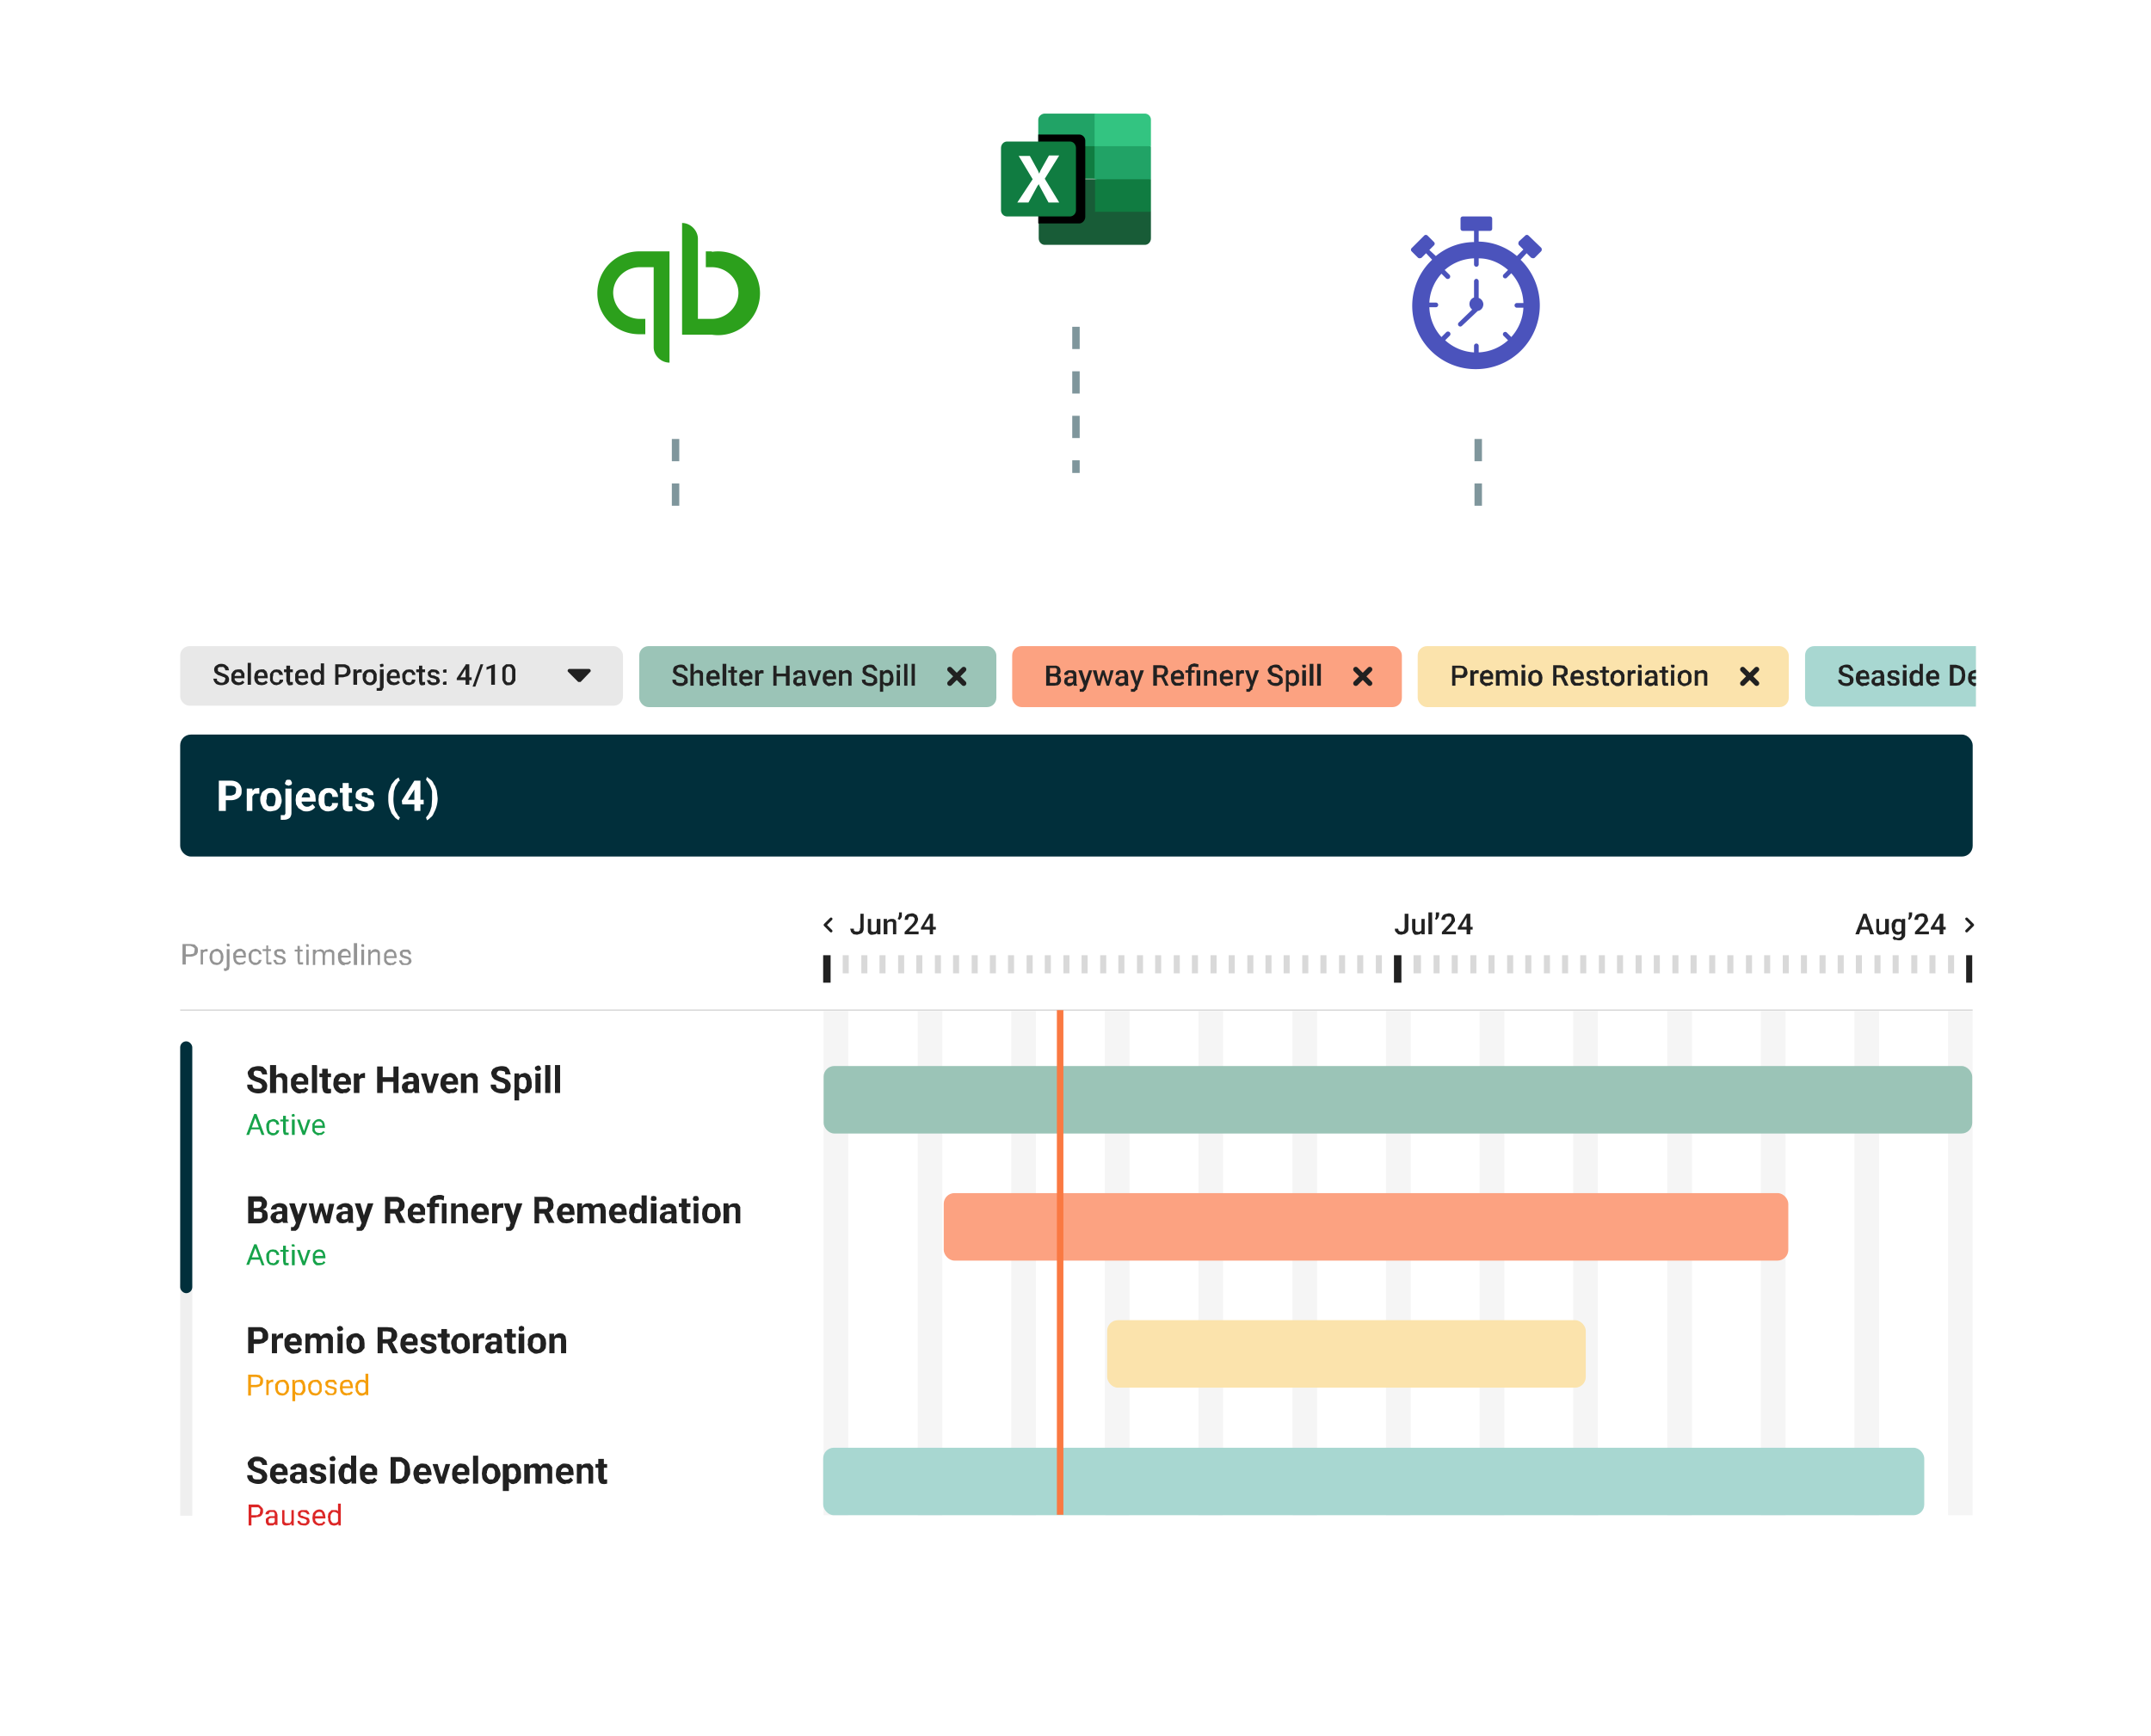 <svg fill="none" xmlns="http://www.w3.org/2000/svg" viewBox="0 0 462 373"><g filter="url(#a)"><mask id="b" style="mask-type:alpha" maskUnits="userSpaceOnUse" x="203" y="10" width="56" height="57"><circle cx="231.1" cy="38.5" r="27.7" fill="#D9D9D9"/></mask><g mask="url(#b)"><circle cx="231.1" cy="38.5" r="27.7" fill="#fff"/><path d="M235.1 24.4h-10.7c-.7 0-1.4.6-1.4 1.3v5.7l12.1 7 6 2.6 6.1-2.5v-7l-12-7.1Z" fill="#21A366"/><path fill-rule="evenodd" clip-rule="evenodd" d="M223 31.4h12.1v7h-12v-7Z" fill="#107C41"/><path d="M245.9 24.4h-10.8v7h12.1v-5.7c0-.7-.6-1.3-1.3-1.3Z" fill="#33C481"/><path d="M235.1 38.5h-12v12.7c0 .8.6 1.4 1.3 1.4h21.5c.7 0 1.3-.6 1.3-1.4v-5.7l-12-7Z" fill="#185C37"/><path fill-rule="evenodd" clip-rule="evenodd" d="M235.1 38.5h12.1v7h-12v-7Z" fill="#107C41"/><path d="M231.8 28.9H223V48h8.8c.7 0 1.3-.7 1.3-1.4V30.2c0-.7-.6-1.3-1.3-1.3Z" fill="#000"/><path d="M216.3 30.4h13.5c.7 0 1.3.6 1.3 1.4v13.4c0 .7-.6 1.3-1.3 1.3h-13.5c-.7 0-1.3-.6-1.3-1.3V31.8c0-.8.6-1.4 1.3-1.4Z" fill="#107C41"/><path d="m218.5 43.5 3.3-5-3-5h2.4l1.7 3.1.3.7.3-.7 1.8-3.2h2.2l-3.1 5 3.1 5.1h-2.3l-1.9-3.5a3 3 0 0 1-.2-.5c0 .2-.2.3-.3.5l-1.9 3.5h-2.4Z" fill="#fff"/></g></g><g filter="url(#c)"><mask id="d" style="mask-type:alpha" maskUnits="userSpaceOnUse" x="117" y="35" width="56" height="56"><circle cx="145.1" cy="62.9" r="27.7" fill="#D9D9D9"/></mask><g mask="url(#d)"><circle cx="145.1" cy="62.9" r="27.7" fill="#fff"/><path d="M128.3 63c0 4.9 4 8.8 9 8.8h1.3v-3.3h-1.2a5.7 5.7 0 0 1-5.7-5.6c0-3 2.6-5.5 5.7-5.5h3v17.2c0 1.8 1.6 3.3 3.4 3.3V54h-6.5c-5 0-9 4-9 9Zm24.6-9h-1.3v3.4h1.3c3.1 0 5.7 2.5 5.7 5.5s-2.6 5.6-5.7 5.6h-3V51.3c0-1.8-1.6-3.4-3.4-3.4v24h6.4a9 9 0 1 0 0-17.8Z" fill="#2CA01C"/></g></g><g filter="url(#e)"><mask id="f" style="mask-type:alpha" maskUnits="userSpaceOnUse" x="289" y="35" width="56" height="56"><circle cx="317.1" cy="62.9" r="27.7" fill="#D9D9D9"/></mask><g mask="url(#f)"><circle cx="317.1" cy="62.9" r="27.7" fill="#fff"/><path d="M318.6 65.3c0 .8-.5 1.4-1.2 1.5L314 70c-.2.2-.5.2-.7 0a.5.5 0 0 1 0-.7l2.9-2.8a1.5 1.5 0 0 1 .4-2.6v-3.5c0-.2.2-.5.5-.5s.5.3.5.5V64c.6.2 1 .8 1 1.4Z" fill="#4B53BC"/><path d="m329 55.4.3.1.3-.1L331 54c.2-.2.2-.6 0-.8l-2.7-2.6a.5.5 0 0 0-.7 0l-1.4 1.3-.1.4.1.3 1 1-1.4 1.4a13 13 0 0 0-8.2-3.1v-2.3h2.4c.3 0 .5-.2.5-.5V47c0-.3-.2-.5-.5-.5h-5.8c-.3 0-.5.2-.5.5v2.1c0 .3.2.5.5.5h2.4V52a13 13 0 0 0-8.2 3l-1.4-1.3 1-1c.2-.2.2-.5 0-.7l-1.4-1.4a.5.5 0 0 0-.7 0l-2.7 2.7c-.2.2-.2.5 0 .7l1.4 1.4.3.1.4-.1 1-1 1.3 1.4a13.6 13.6 0 0 0 9.5 23.5 13.7 13.7 0 0 0 9.5-23.5l1.3-1.4 1 1Zm-1.8 9.7h-1.4a.5.5 0 0 0 0 1h1.4a10 10 0 0 1-2.6 6.3l-1-1a.5.5 0 0 0-.7.7l1 1a10 10 0 0 1-6.3 2.6v-1.4a.5.5 0 1 0-1 0v1.4a10 10 0 0 1-6.2-2.6l1-1a.5.5 0 0 0-.8-.7l-1 1A10 10 0 0 1 307 66h1.4a.5.5 0 0 0 0-1H307a10 10 0 0 1 2.6-6.2l1 1a.5.5 0 0 0 .7-.8l-1-1a10 10 0 0 1 6.3-2.5v1.3a.5.5 0 1 0 1 0v-1.3c2.4 0 4.6 1 6.3 2.5l-1 1a.5.5 0 0 0 .7.7l1-1a10 10 0 0 1 2.6 6.3Z" fill="#4B53BC"/></g></g><g filter="url(#g)"><rect x="24.9" y="118.3" width="412.5" height="230.1" rx="4.6" fill="#fff"/><rect x="38.7" y="138.8" width="95.1" height="12.8" rx="2" fill="#E8E8E8"/><path d="M48.4 146v-.3l-.2-.2-.3-.1-.5-.2-.6-.2-.4-.3c-.1-.1-.3-.2-.3-.4a1 1 0 0 1-.1-.5 1 1 0 0 1 .4-.8l.5-.3a2.1 2.1 0 0 1 1.5.1l.6.5.2.7h-.8l-.1-.4-.3-.3a1 1 0 0 0-.5 0 1 1 0 0 0-.4 0l-.3.2v.6l.2.2.3.1.4.2.6.2.5.3a1.1 1.1 0 0 1 .4.9l-.1.5-.4.4-.5.2a2.4 2.4 0 0 1-1.8-.2l-.4-.5-.2-.6h.8v.4l.3.2.3.2a1.5 1.5 0 0 0 .8 0l.3-.3v-.3Zm2.8 1.2-.6-.1a1.5 1.5 0 0 1-.9-.9v-1.4l.4-.6.4-.3.6-.1h.7l.4.4.3.5v1H50v-.5h1.8v-.5l-.3-.2a.6.6 0 0 0-.4-.1h-.3l-.2.3-.2.3v1l.2.3.3.2.4.1a1 1 0 0 0 .8-.4l.4.4-.3.3-.4.2-.6.1Zm2.7-4.8v4.7h-.7v-4.7h.7Zm2.3 4.8-.7-.1a1.5 1.5 0 0 1-.8-.9l-.1-.6v-.1l.1-.7.3-.6.5-.3.6-.1h.6l.5.4.2.5.1.7v.3H55v-.5h1.8l-.1-.5-.2-.2a.6.6 0 0 0-.4-.1h-.3l-.3.3-.1.3v1c0 .1 0 .2.2.3 0 .1.1.2.3.2l.3.1a1 1 0 0 0 .9-.4l.4.4-.3.3-.4.2-.6.1Zm3.2-.6h.4l.2-.3.1-.3h.7c0 .3 0 .4-.2.6l-.5.4-.7.2-.6-.1-.5-.4-.3-.5v-1.4l.3-.5.5-.4.6-.1.7.1.5.5.2.6H60l-.1-.3a.6.6 0 0 0-.6-.3H59l-.3.3v.3l-.1.4v.5l.1.4.3.2.3.1Zm3.5-2.8v.6H61v-.6h2Zm-1.4-.8h.8v3.5h.3a1.2 1.2 0 0 0 .3 0v.6a1.9 1.9 0 0 1-.5.1 1 1 0 0 1-.4 0 .7.7 0 0 1-.3-.4l-.2-.5V143Zm3.4 4.2-.7-.1a1.5 1.5 0 0 1-.8-.9v-1.4l.3-.6.5-.3.6-.1h.6l.5.4.2.5.1.7v.3h-2.5v-.5h1.8v-.5l-.3-.2a.6.6 0 0 0-.4-.1h-.3l-.3.3-.1.3v1l.2.3.3.2.3.1a1 1 0 0 0 .9-.4l.4.4-.3.3-.4.2-.6.1Zm4-.7v-4h.7v4.6h-.7v-.6Zm-2.2-1v-.7l.3-.6.4-.3.6-.1h.5l.4.4.2.5.2.7v.2l-.2.6-.2.6a1 1 0 0 1-1 .4 1.2 1.2 0 0 1-.9-.5l-.2-.5-.1-.7Zm.7 0v.4l.2.4.2.2.3.1.5-.1.2-.3.1-.4v-.9l-.2-.3-.2-.2h-.7l-.2.3-.2.3v.5Zm6.3 0h-1.2v-.6h1.2l.4-.1.3-.3.1-.4v-.4l-.4-.3a1 1 0 0 0-.4-.1h-1v3.8H72v-4.4h1.7c.3 0 .6 0 .8.2.3 0 .5.3.6.5l.2.7c0 .3 0 .5-.2.7a1 1 0 0 1-.6.5l-.8.2Zm3-1v2.6h-.8v-3.3h.7v.7Zm1-.7v.7a1.5 1.5 0 0 0-.7 0 .6.6 0 0 0-.4.4v.3h-.2v-.5l.2-.5.3-.3a.8.8 0 0 1 .6-.1h.1Zm.2 1.7v-.7l.4-.6.5-.3.6-.1h.7l.5.4.3.6v1.4l-.3.5a1.4 1.4 0 0 1-1.2.5l-.6-.1-.5-.4-.3-.5a2 2 0 0 1-.1-.7Zm.7 0v.4l.2.4.3.2.3.1a.7.7 0 0 0 .6-.3l.2-.4v-.9l-.2-.3a.7.7 0 0 0-.6-.3h-.3l-.3.3-.1.3v.4Zm3-1.7h.8v3.6c0 .3 0 .4-.2.6 0 .2-.1.3-.3.4h-1v-.6a1.3 1.3 0 0 0 .3 0h.2l.2-.1v-3.9Zm0-.8v-.3l.4-.1h.3l.1.4-.1.2-.3.1h-.3l-.1-.3Zm3 4.2-.7-.1a1.5 1.5 0 0 1-.8-.9v-1.4l.4-.6.4-.3.6-.1h.6l.5.4.2.5.1.7v.3h-2.5v-.5h1.8v-.5l-.3-.2a.6.6 0 0 0-.4-.1h-.3l-.2.3-.2.3v1l.2.3.3.2.4.1a1 1 0 0 0 .8-.4l.4.4-.3.3-.4.2-.6.1Zm3.3-.6h.3l.2-.3.1-.3h.7c0 .3 0 .4-.2.6 0 .2-.3.3-.5.4l-.6.2-.7-.1-.5-.4-.2-.5-.1-.7v-.7l.3-.5.5-.4.7-.1.7.1.4.5c.2.1.2.4.2.6h-.7v-.3a.6.6 0 0 0-.6-.3h-.4l-.2.3-.2.3v.9l.2.4s0 .2.2.2l.4.1Zm3.4-2.8v.6h-1.9v-.6h1.9ZM90 143h.7v3.5h.4a1.2 1.2 0 0 0 .2 0v.6a1.9 1.9 0 0 1-.5.1 1 1 0 0 1-.4 0 .7.7 0 0 1-.3-.4l-.1-.5V143Zm3.7 3.2v-.2l-.2-.1a2 2 0 0 0-.5-.2l-.5-.1-.3-.2a.8.8 0 0 1-.3-.6v-.4l.3-.3.4-.3h.5l.7.1.5.4.1.5h-.7v-.2l-.3-.2h-.6l-.2.1a.4.4 0 0 0 0 .4v.1l.3.1h.3l.7.3c.2 0 .3.2.4.3l.2.5a.9.9 0 0 1-.4.7l-.4.2a2 2 0 0 1-.6.1c-.3 0-.5 0-.8-.2-.2 0-.3-.2-.4-.4a1 1 0 0 1-.2-.5h.7l.1.3.3.2h.7l.2-.1v-.3Zm1.4.6.1-.3.3-.1h.4v.7h-.7l-.1-.3Zm0-2.6.1-.3.3-.1h.4v.7h-.7v-.3Zm6.2 1.3v.6h-3.2v-.4l2-3h.5l-.6 1-1.1 1.8h2.4Zm-.5-2.8v4.4h-.8v-4.4h.8Zm3 0-1.7 4.8h-.6l1.7-4.8h.6Zm2.5 0v4.4h-.8v-3.6l-1 .4v-.6l1.7-.6Zm4.4 1.8v1.7l-.4.6-.4.3-.6.1h-.5a1.2 1.2 0 0 1-.7-.7 2 2 0 0 1-.2-.5v-2.4c0-.2.2-.4.3-.5l.5-.4h1.1a1.1 1.1 0 0 1 .7.6l.2.5v.7Zm-.7.9V144l-.1-.4-.2-.2-.2-.2h-.5l-.3.3-.1.4v2.3l.2.2.2.2h.6l.2-.3.2-.4v-.5Zm16.5-1.7h-4.2c-.3 0-.5.4-.3.6l2.2 2.2h.5l2.1-2.2c.2-.2 0-.6-.3-.6Z" fill="#212121"/><rect x="137.3" y="138.8" width="76.7" height="13.1" rx="2" fill="#9BC4B7"/><path d="M147 146.2v-.3l-.2-.2-.3-.2-.5-.1-.6-.2-.4-.3-.4-.4a1 1 0 0 1 0-.5 1 1 0 0 1 .4-.9l.5-.2a2.1 2.1 0 0 1 1.5 0l.5.6c.2.2.2.4.2.6h-.7l-.1-.3c0-.2-.2-.2-.3-.3a1 1 0 0 0-.5-.1 1 1 0 0 0-.4 0l-.3.3-.1.3v.2l.2.2.3.2.5.1.6.3c.2 0 .3.2.5.3a1.1 1.1 0 0 1 .3.9v.5l-.4.3-.5.3a2.4 2.4 0 0 1-1.9-.3l-.4-.4-.1-.6h.8v.3l.2.3.4.1h.8l.3-.2v-.3Zm2-3.6v4.7h-.7v-4.7h.8Zm0 3h-.3v-.7l.4-.5a1.2 1.2 0 0 1 .9-.5l.4.1.4.2.2.4v2.7h-.7v-2.5l-.2-.2h-.7l-.3.2-.1.3v.4Zm4.3 1.8c-.3 0-.5 0-.7-.2a1.5 1.5 0 0 1-.8-.8l-.1-.6v-.2l.1-.7c0-.2.2-.4.3-.5.1-.2.3-.3.5-.3l.6-.2c.2 0 .4 0 .6.2.2 0 .3.1.4.3.2.1.3.3.3.5l.1.7v.3H152v-.6h1.9l-.1-.4-.2-.3a.6.6 0 0 0-.4 0h-.3l-.3.2-.1.4v1s0 .2.2.3l.2.2h.4a1 1 0 0 0 .9-.3l.3.3c0 .2-.1.3-.2.3l-.5.3h-.5Zm2.7-4.8v4.7h-.8v-4.7h.8Zm2.3 1.4v.5h-1.9v-.5h1.9Zm-1.3-.8h.7v3.4l.2.1h.2a1 1 0 0 0 .2 0v.6a1.9 1.9 0 0 1-.5 0 1 1 0 0 1-.4 0 .7.7 0 0 1-.3-.3l-.1-.6v-3.2Zm3.3 4.2c-.2 0-.4 0-.6-.2a1.5 1.5 0 0 1-.9-.8v-1.5l.4-.5c0-.2.3-.3.4-.3l.6-.2c.3 0 .5 0 .7.2l.4.3.3.5v1h-2.5v-.6h1.8v-.4l-.3-.3a.6.6 0 0 0-.4 0h-.3l-.2.2-.2.4v1l.2.3.3.2h.4a1 1 0 0 0 .8-.3l.4.3c0 .2-.2.3-.3.3l-.4.3h-.6Zm2.7-2.8v2.7h-.8V144h.7v.6Zm1-.6v.7a1.5 1.5 0 0 0-.7 0l-.2.1-.2.3v.3h-.2v-.6l.3-.4c0-.2.1-.3.3-.4a.8.8 0 0 1 .6 0Zm5 .7v.6h-2.4v-.6h2.4Zm-2.2-1.8v4.4h-.7V143h.7Zm2.8 0v4.4h-.8V143h.8Zm2.7 3.7v-1.8l-.3-.2-.3-.1h-.3l-.2.2v.3h-.8v-.4l.4-.4.4-.2h1.2l.5.4.1.7v1.8l.2.4h-.8v-.7Zm.1-1.3v.4h-.9l-.2.2a.5.5 0 0 0-.2.4v.3l.2.1h.3a.8.8 0 0 0 .7-.2v-.3l.3.3-.1.3-.3.3a1.2 1.2 0 0 1-.8.3c-.2 0-.4 0-.5-.2a1 1 0 0 1-.4-.3 1 1 0 0 1 0-1c0-.1 0-.2.2-.3l.5-.2.6-.1h.6Zm2.4 1.4.9-2.7h.7l-1.1 3.3h-.5v-.6Zm-.6-2.7.9 2.7v.6h-.5l-1.1-3.3h.7Zm4 3.4c-.2 0-.4 0-.6-.2a1.5 1.5 0 0 1-.8-.8l-.1-.6v-.2l.1-.7c0-.2.2-.4.3-.5.2-.2.3-.3.5-.3l.6-.2c.2 0 .4 0 .6.2.2 0 .3.1.5.3l.2.5.1.7v.3h-2.5v-.6h1.8v-.4l-.3-.3a.6.6 0 0 0-.4 0h-.3l-.3.2-.1.4v1l.2.3s.1.2.3.2h.3a1 1 0 0 0 .9-.3l.4.3-.3.3-.4.3h-.6Zm2.7-2.7v2.6h-.7V144h.7v.7Zm-.1.8h-.2v-.6l.3-.5c.1-.2.3-.3.4-.3l.6-.2.4.1.3.2.3.4v2.7h-.7v-2.5l-.3-.2h-.3a.7.7 0 0 0-.6.2l-.2.3v.4Zm6.9.7v-.3l-.2-.2-.3-.2a4 4 0 0 0-.5-.1l-.6-.2-.5-.3-.3-.4a1 1 0 0 1 0-.5v-.5l.4-.4.5-.2a2.1 2.1 0 0 1 1.5 0l.5.6c.2.2.2.4.2.6h-.7l-.1-.3-.3-.3a1 1 0 0 0-.5-.1 1 1 0 0 0-.4 0l-.3.3-.1.3v.2l.2.2.3.2.5.1.6.3c.2 0 .3.2.5.3a1.1 1.1 0 0 1 .3.9v.5l-.4.3-.5.3a2.4 2.4 0 0 1-1.9-.3l-.4-.4-.1-.6h.8v.3l.2.3.4.1h.8l.3-.2v-.3Zm2-1.6v4h-.7V144h.7v.6Zm2.2 1v.8l-.3.5c-.1.1-.2.3-.4.3l-.6.2-.5-.1-.4-.4-.2-.5a3 3 0 0 1-.2-.6v-.2c0-.3 0-.5.2-.7l.2-.5a1.1 1.1 0 0 1 1-.5c.1 0 .3 0 .5.2.2 0 .3.2.4.3l.2.5.1.7Zm-.7 0v-.4l-.2-.4-.2-.2h-.7l-.2.2-.2.2v1.4l.3.3h.8l.2-.2.1-.4v-.4Zm2.1-1.6v3.3h-.7V144h.7Zm-.7-.9v-.3h.7l.1.3-.1.3-.3.1-.3-.1-.1-.3Zm2.3-.5v4.7h-.7v-4.7h.7Zm1.6 0v4.7h-.7v-4.7h.7Z" fill="#212121"/><path d="m204 146.8 3-3m-3 0 3 3" stroke="#212121" stroke-width="1.1" stroke-linecap="round"/><rect x="217.4" y="138.8" width="83.7" height="13.1" rx="2" fill="#FCA281"/><path d="M226.4 145.3h-1.1v-.6h1.4l.3-.3v-.7l-.3-.2h-1.2v3.8h-.8V143h2.2l.5.2.3.4.1.6-.1.5-.4.3-.6.2-.3.2Zm0 2H225l.4-.6h1.4l.3-.3v-.8s-.1-.2-.3-.2a1 1 0 0 0-.4-.1h-.8v-.6h1l.3.2.6.2.3.4.1.5c0 .3 0 .5-.2.7 0 .2-.3.4-.5.5l-.8.1Zm4.1-.7v-1.8l-.3-.2-.3-.1h-.3l-.2.2v.3h-.8v-.4l.4-.4.4-.2h1.2l.5.4.1.7v1.8l.2.4h-.8v-.3l-.1-.4Zm.1-1.3v.4h-.9l-.2.2-.2.2v.5l.2.1h.3a.8.8 0 0 0 .6-.2l.1-.3.3.3-.1.3-.3.3a1.2 1.2 0 0 1-.8.3c-.2 0-.4 0-.5-.2a1 1 0 0 1-.4-.3 1 1 0 0 1 0-1c0-.1 0-.2.2-.3l.5-.2.6-.1h.6Zm2.3 1.6 1-2.9h.7l-1.3 3.8-.1.3-.2.2-.3.3a1 1 0 0 1-.4 0h-.4v-.6a2.7 2.7 0 0 0 .1 0h.3l.2-.1.2-.3.2-.7Zm-.5-2.9.8 2.5.1.8h-.5l-1.2-3.3h.8Zm3.5 2.6.8-2.6h.5l-.2.8-.7 2.5h-.5l.1-.7Zm-.4-2.6.6 2.6v.7h-.4l-1-3.3h.8Zm2.4 2.6.6-2.6h.7l-1 3.3h-.4v-.7Zm-.7-2.6.8 2.5v.8h-.3l-.8-2.5-.1-.8h.4Zm4.3 2.6v-1.8l-.2-.2-.3-.1h-.4l-.2.2v.3h-.8l.1-.4c0-.2.2-.3.3-.4l.4-.2h1.3l.4.4.2.7v1.8l.1.4h-.7l-.1-.3v-.4Zm.2-1.3v.4h-.9l-.3.2a.5.5 0 0 0-.2.4v.3l.2.1h.3a.8.8 0 0 0 .7-.2v-.3l.3.3v.3c-.2 0-.2.2-.3.3a1.2 1.2 0 0 1-.8.3c-.2 0-.4 0-.6-.2a1 1 0 0 1-.4-.3 1 1 0 0 1 0-1l.3-.3.4-.2.7-.1h.6Zm2.3 1.6.9-2.9h.8l-1.4 3.8v.3l-.3.2-.3.3a1 1 0 0 1-.4 0h-.4v-.6a2.4 2.4 0 0 0 .2 0h.3l.2-.1.1-.3.3-.7Zm-.5-2.9.7 2.5.2.8h-.5l-1.2-3.3h.8Zm4.2-1.1h1.6l.9.1.5.5.2.7-.1.6-.4.4-.5.3h-1.7v-.5h1.1l.5-.1.2-.3.1-.4v-.4l-.3-.2a1 1 0 0 0-.5-.1h-.8v3.8h-.8V143Zm2.6 4.4-1-2h.7l1 2h-.7Zm2.7 0h-.6a1.5 1.5 0 0 1-.8-.9l-.1-.6v-.9l.4-.5c.1-.2.3-.3.5-.3l.6-.2c.2 0 .4 0 .6.2.2 0 .3.1.4.3l.3.5v1h-2.5v-.6h1.8v-.4l-.3-.3a.6.6 0 0 0-.3 0h-.4l-.2.2-.2.4v1l.2.3.3.2h.4a1 1 0 0 0 .8-.3l.4.3c0 .2-.2.3-.3.3l-.4.3h-.6Zm2.9 0h-.7v-3.5l.1-.7.5-.4.7-.2.5.1.4.1v.6a4 4 0 0 0-.4 0l-.5-.1-.5.1-.1.5v3.5Zm.7-3.3v.5h-2v-.5h2Zm1.2 0v3.3h-.8V144h.8Zm1.5.7v2.6h-.7V144h.7v.7Zm0 .8h-.3v-.6l.3-.5c.2-.2.3-.3.5-.3l.5-.2.4.1.4.2.2.4v2.7h-.7v-2.5l-.3-.2h-.3a.7.7 0 0 0-.6.2l-.1.3v.4Zm4.3 1.9c-.3 0-.5 0-.7-.2a1.5 1.5 0 0 1-.8-.8l-.1-.6v-.9l.4-.5c.1-.2.3-.3.5-.3l.6-.2c.2 0 .4 0 .6.2.2 0 .3.1.4.3l.3.5v1h-2.5v-.6h1.9l-.1-.4-.2-.3a.6.6 0 0 0-.4 0h-.4l-.2.2-.1.4-.1.4v.6l.2.3.3.2h.4a1 1 0 0 0 .8-.3l.4.3c0 .2-.1.3-.3.3l-.4.3h-.5Zm2.6-2.8v2.7h-.7V144h.7v.6Zm1-.6v.7a1.5 1.5 0 0 0-.6 0 .6.6 0 0 0-.4.4v.3h-.3l.1-.6.2-.4c0-.2.2-.3.3-.4a.8.8 0 0 1 .6 0h.1Zm1.5 3 .9-3h.8l-1.4 3.8v.3l-.3.2-.3.3a1 1 0 0 1-.4 0h-.3v-.6a2.8 2.8 0 0 0 .1 0h.3l.2-.1.1-.3.3-.7Zm-.5-3 .8 2.5v.8h-.4l-1.2-3.3h.8Zm6.6 2.2v-.3l-.2-.2-.3-.2a4 4 0 0 0-.5-.1l-.6-.2-.4-.3c-.2-.1-.3-.3-.3-.4a1 1 0 0 1-.2-.5c0-.2 0-.3.2-.5l.3-.4.5-.2a2.1 2.1 0 0 1 1.5 0l.5.6c.2.2.2.4.2.6h-.7l-.1-.3c0-.2-.2-.2-.3-.3a1 1 0 0 0-.5-.1 1 1 0 0 0-.4 0l-.3.3v.5l.1.2.3.2.5.1.6.3c.2 0 .4.2.5.3a1.1 1.1 0 0 1 .3.9v.5l-.4.3-.5.3a2.4 2.4 0 0 1-1.8-.3l-.4-.4-.2-.6h.8v.3l.3.3.3.1h.8l.3-.2v-.3Zm2-1.6v4h-.6V144h.6v.6Zm2.2 1v.8l-.3.5c-.1.1-.2.3-.4.3l-.5.2-.6-.1-.4-.4-.2-.5-.2-.6v-.2l.2-.7.2-.5a1 1 0 0 1 1-.5c.2 0 .3 0 .5.2.2 0 .3.2.4.3l.3.5v.7Zm-.7 0v-.4l-.2-.4-.2-.2h-.7l-.2.2-.2.2v1.4l.3.3h.8l.2-.2.2-.4v-.4Zm2.2-1.6v3.3h-.8V144h.8Zm-.8-.9v-.3h.7l.1.3-.1.3-.3.1-.3-.1-.1-.3Zm2.4-.5v4.7h-.8v-4.7h.8Zm1.6 0v4.7h-.8v-4.7h.8Z" fill="#212121"/><path d="m291.2 146.8 3-3m-3 0 3 3" stroke="#212121" stroke-width="1.1" stroke-linecap="round"/><rect x="304.5" y="138.8" width="79.7" height="13.1" rx="2" fill="#FBE3AC"/><path d="M313.6 145.6h-1.2v-.6h1.7l.2-.3.1-.4v-.4l-.3-.3a1 1 0 0 0-.5-.1h-1v3.8h-.7V143h1.7l.8.1.6.5.2.8c0 .3 0 .5-.2.7a1 1 0 0 1-.6.5l-.8.1Zm3-1v2.7h-.8V144h.7v.6Zm1-.6v.7a1.5 1.5 0 0 0-.7 0 .6.6 0 0 0-.4.4v.3h-.2v-.6l.2-.4.4-.4a.8.8 0 0 1 .5 0h.2Zm1.8 3.4c-.2 0-.5 0-.6-.2a1.5 1.5 0 0 1-.9-.8v-1.5l.4-.5c0-.2.2-.3.4-.3l.6-.2c.3 0 .5 0 .6.2.2 0 .4.1.5.3l.3.5v1h-2.5v-.6h1.8v-.4l-.3-.3a.6.6 0 0 0-.4 0h-.3l-.2.2-.2.4v1l.2.3.3.2h.4a1 1 0 0 0 .8-.3l.4.3c0 .2-.2.3-.3.3l-.4.3h-.6Zm2.7-2.7v2.6h-.8V144h.7v.7Zm-.2.8h-.2v-.6l.3-.5c.1-.2.3-.3.4-.3l.6-.2.4.1.3.2.3.4v2.7h-.7v-2.5l-.3-.2h-.7l-.2.2-.1.3v.4Zm2-.2-.3.1.1-.6.3-.4c0-.2.2-.3.4-.3l.5-.2.5.1.3.2.2.4.1.6v2.1h-.7v-2.1l-.1-.4-.2-.2h-.6c-.1 0-.2 0-.2.2l-.2.2v.3Zm3.7-1.3v3.3h-.8V144h.8Zm-.8-.9v-.3h.7l.1.3-.1.3-.3.1-.3-.1-.1-.3Zm1.4 2.6.1-.7.3-.6c.2-.1.3-.3.5-.3l.7-.2c.2 0 .4 0 .6.2.2 0 .4.2.5.3l.3.6.1.6-.1.8c0 .2-.2.3-.3.5a1.4 1.4 0 0 1-1.1.5c-.3 0-.5 0-.7-.2-.2 0-.3-.2-.5-.3l-.3-.5a2 2 0 0 1 0-.7Zm.8 0v.4c0 .1 0 .3.2.4l.2.2h.4a.7.7 0 0 0 .6-.2l.1-.4v-.9l-.1-.3a.7.7 0 0 0-.6-.4l-.4.1c-.1 0-.2.1-.2.3l-.2.3v.4Zm4.6-2.8h1.5l.9.1.5.5c.2.2.2.4.2.7v.6l-.4.4-.6.3h-1.6v-.5h1l.5-.1.3-.3v-.8l-.3-.2a1 1 0 0 0-.5-.1h-.8v3.8h-.7V143Zm2.5 4.4-1-2h.8l1 2h-.8Zm2.8 0h-.7a1.5 1.5 0 0 1-.8-.9l-.1-.6v-.2l.1-.7c0-.2.2-.4.3-.5.2-.2.3-.3.5-.3l.6-.2c.2 0 .4 0 .6.2.2 0 .3.1.5.3l.2.5.1.7v.3h-2.5v-.6h1.8l-.1-.4-.2-.3a.6.6 0 0 0-.4 0h-.3l-.3.2-.1.4v1l.2.3s.1.2.3.2h.3a1 1 0 0 0 .9-.3l.4.3-.3.3-.4.3h-.6Zm3.7-.9v-.2l-.2-.2a2 2 0 0 0-.5 0l-.5-.2-.3-.2a.8.8 0 0 1-.3-.6v-.4c0-.2.2-.3.3-.4l.4-.2h1.2l.5.5.1.5h-.7v-.3l-.3-.1-.3-.1h-.3l-.2.2a.4.4 0 0 0 0 .4h.1l.2.2h.3l.7.3c.2 0 .3.2.4.3l.2.5a.9.9 0 0 1-.4.7l-.4.2a2 2 0 0 1-.6 0h-.7l-.5-.5a1 1 0 0 1-.2-.5h.7c0 .1 0 .2.2.3l.2.2h.7l.2-.2v-.2Zm3-2.4v.5h-2v-.5h2Zm-1.4-.8h.7v3.4l.2.1h.2a1 1 0 0 0 .3 0v.6a1.9 1.9 0 0 1-.5 0 1 1 0 0 1-.5 0 .7.7 0 0 1-.3-.3l-.1-.6v-3.2Zm1.7 2.5v-.7l.4-.6c.1-.1.3-.3.5-.3l.6-.2c.3 0 .5 0 .7.2.2 0 .3.2.5.3l.3.6v1.4l-.3.5a1.4 1.4 0 0 1-1.2.5c-.2 0-.4 0-.6-.2a1.4 1.4 0 0 1-.8-.8 2 2 0 0 1-.1-.7Zm.7 0v.4l.2.4.3.2h.3a.7.7 0 0 0 .6-.2l.2-.4v-.9l-.2-.3a.7.7 0 0 0-.6-.4l-.3.1-.3.3-.1.3v.4Zm3.7-1v2.6h-.7V144h.7v.6Zm1-.7v.7a1.5 1.5 0 0 0-.6 0 .6.6 0 0 0-.4.4v.3h-.2v-.6l.2-.4.3-.4a.8.8 0 0 1 .6 0h.1Zm1.3 0v3.3h-.8V144h.8Zm-.8-.9.1-.3h.6l.1.3v.3l-.4.1-.3-.1-.1-.3Zm3.5 3.5v-1.5l-.1-.3-.2-.2-.3-.1h-.3l-.2.2-.1.3h-.8l.1-.4.3-.4.4-.2h1.3l.4.4.2.7v1.8l.1.4h-.7l-.1-.3v-.4Zm0-1.3v.4h-.8l-.3.2-.1.2v.5l.1.1h.3a.8.8 0 0 0 .7-.2l.1-.3.2.3v.3l-.3.3a1.2 1.2 0 0 1-.8.3c-.2 0-.4 0-.6-.2a1 1 0 0 1-.4-.3 1 1 0 0 1 0-1l.3-.3.4-.2.7-.1h.6Zm3-1.3v.5h-1.9v-.5h1.9Zm-1.3-.8h.7v3.4l.2.1h.4v.6a2 2 0 0 1-.5 0 1 1 0 0 1-.4 0 .7.7 0 0 1-.3-.3l-.1-.6v-3.2Zm2.6.8v3.3h-.7V144h.7Zm-.7-.9v-.3h.7l.1.3-.1.3-.3.1-.3-.1-.1-.3Zm1.4 2.6.1-.7c0-.3.2-.4.3-.6.1-.1.3-.3.5-.3l.6-.2c.3 0 .5 0 .7.2.2 0 .3.2.5.3l.3.6v1.4c0 .2-.2.3-.3.5-.2.1-.3.3-.5.3l-.6.2c-.3 0-.5 0-.7-.2-.2 0-.4-.2-.5-.3l-.3-.5a2 2 0 0 1 0-.7Zm.7 0v.4l.2.4a.7.7 0 0 0 .7.3.7.7 0 0 0 .6-.3l.1-.4v-.9l-.1-.3a.7.7 0 0 0-.7-.4l-.3.1-.3.3-.1.3v.4Zm3.7-1v2.6h-.7V144h.7v.7Zm-.1.8h-.2v-.6l.3-.5c.1-.2.3-.3.4-.3l.6-.2.4.1.4.2.2.4v2.7h-.7v-2.5l-.3-.2h-.3a.7.7 0 0 0-.6.2l-.1.3-.1.4Z" fill="#212121"/><path d="m374.3 146.8 3-3m-3 0 3 3" stroke="#212121" stroke-width="1.1" stroke-linecap="round"/><g clip-path="url(#h)"><path d="M387.7 140.8c0-1.1.8-2 2-2h34.7v13h-34.7a2 2 0 0 1-2-2v-9Z" fill="#A8D7D1"/><path d="M397.3 146.2v-.3l-.1-.2-.3-.2a4 4 0 0 0-.5-.1l-.6-.2-.5-.3-.3-.4a1 1 0 0 1 0-.5v-.5l.4-.4.5-.2a2.1 2.1 0 0 1 1.5 0l.5.6.2.6h-.8v-.3l-.3-.3a1 1 0 0 0-.5-.1 1 1 0 0 0-.5 0l-.2.3-.1.3v.2l.2.2.3.2.4.1.7.3c.2 0 .3.2.5.3a1.1 1.1 0 0 1 .3.9l-.1.5-.3.3-.5.3a2.4 2.4 0 0 1-1.9-.3l-.4-.4-.1-.6h.7l.1.3.2.3.3.1a1.5 1.5 0 0 0 .9 0l.3-.2v-.3Zm2.9 1.2c-.3 0-.5 0-.7-.2a1.5 1.5 0 0 1-.8-.8l-.1-.6v-.2l.1-.7c0-.2.2-.4.3-.5.2-.2.3-.3.5-.3l.6-.2c.2 0 .4 0 .6.2.2 0 .3.1.5.3l.2.5.1.7v.3H399v-.6h1.9l-.1-.4-.2-.3a.6.6 0 0 0-.4 0h-.3l-.3.2-.1.4v1s0 .2.2.3l.2.2h.4a1 1 0 0 0 .9-.3l.3.3c0 .2-.1.3-.2.3l-.4.3h-.6Zm3.7-.8v-1.8l-.2-.2-.3-.1h-.3l-.3.2v.2h-.8l.1-.3.3-.4.4-.2h1.3l.4.4.2.7v1.8l.1.4h-.7l-.1-.3v-.4Zm.2-1.3v.4h-.9l-.3.2a.5.5 0 0 0-.2.4v.3l.2.1h.3a.8.8 0 0 0 .7-.2l.1-.3.2.3v.3l-.3.3a1.2 1.2 0 0 1-.8.3c-.2 0-.4 0-.6-.2a1 1 0 0 1-.4-.3 1 1 0 0 1 0-1l.3-.3.4-.2.7-.1h.6Zm3.2 1.1v-.2l-.3-.2a2 2 0 0 0-.4 0l-.5-.2-.4-.2a.8.8 0 0 1-.3-.6l.1-.5.3-.3.4-.2h1.2l.5.4.1.6h-.7v-.3l-.3-.1-.3-.1h-.3l-.2.2a.4.4 0 0 0 0 .4l.3.2h.3l.7.3c.2 0 .3.1.4.3l.1.5a.9.9 0 0 1-.3.7l-.5.2a2 2 0 0 1-.5 0h-.8l-.4-.5a1 1 0 0 1-.2-.5h.7l.1.3.3.2h.6l.2-.2.1-.2Zm2.2-2.4v3.3h-.8V144h.8Zm-.8-.9v-.3h.7l.1.3v.3l-.4.1-.3-.1-.1-.3Zm3.6 3.5v-4h.7v4.7h-.6l-.1-.7Zm-2.2-1 .1-.7c0-.2.2-.3.3-.5.1-.2.2-.3.4-.3l.5-.2c.2 0 .4 0 .6.2l.4.3.2.5.1.7v.8l-.3.5a1 1 0 0 1-1 .5 1.2 1.2 0 0 1-1-.5l-.2-.5v-.7Zm.8 0v.5l.2.4.2.2h.7l.3-.3.1-.5v-.8c0-.2-.1-.2-.2-.3l-.2-.2h-.7l-.2.2-.2.4v.4Zm4.4 1.8c-.3 0-.5 0-.7-.2a1.5 1.5 0 0 1-.8-.8l-.1-.6v-.9l.4-.5c.1-.2.3-.3.5-.3l.6-.2c.2 0 .4 0 .6.2.2 0 .3.1.4.3.2.1.2.3.3.5v1H414v-.6h1.9l-.1-.4-.2-.3a.6.6 0 0 0-.4 0h-.3l-.3.2-.1.4v1s0 .2.2.3l.2.2h.4a1 1 0 0 0 .8-.3l.4.3c0 .2-.1.3-.2.3l-.5.3h-.5Zm4.8-.1h-1v-.6h1c.3 0 .5 0 .7-.2l.4-.5.2-.8v-.2l-.1-.7c0-.2-.2-.3-.3-.5a1 1 0 0 0-.4-.2l-.5-.1h-1v-.7h1l.8.2.7.4.4.7.1.9v.2l-.1.9-.4.6-.7.5-.8.1Zm-.5-4.5v4.5h-.8v-4.5h.8Zm4.7 4.6c-.3 0-.5 0-.7-.2a1.5 1.5 0 0 1-.8-.8l-.1-.6v-.2l.1-.7c0-.2.2-.4.3-.5.2-.2.3-.3.5-.3l.6-.2c.2 0 .4 0 .6.2.2 0 .3.1.5.3l.2.5.1.7v.3H423v-.6h1.9l-.1-.4-.2-.3a.6.6 0 0 0-.4 0h-.3l-.3.2-.1.4v1s0 .2.2.3l.2.2h.4a1 1 0 0 0 .9-.3l.3.3c0 .2-.1.3-.2.3l-.5.3h-.5Z" fill="#212121"/></g><rect x="38.7" y="157.8" width="385" height="26.2" rx="2.3" fill="#012F3B"/><path d="M49.7 171.9H48v-1h1.7l.6-.2.3-.3.1-.6v-.5l-.4-.4-.6-.1h-1.2v5.4H47v-6.5h2.6c.5 0 .9.1 1.3.3a2 2 0 0 1 1 1.8c0 .5 0 .8-.2 1.1-.2.3-.5.6-.8.7-.4.2-.8.3-1.3.3Zm4.5-1.5v3.8H53v-4.8h1.2l.1 1Zm1.5-1v1.1a3 3 0 0 0-.5 0h-.5l-.3.3-.2.3v.4h-.3v-1l.3-.6.5-.5.6-.1a1.4 1.4 0 0 1 .4 0Zm.2 2.4c0-.4 0-.7.2-1 0-.3.2-.6.4-.8l.7-.5c.3-.2.6-.2 1-.2s.7 0 1 .2c.3 0 .5.3.7.5l.4.8.2 1c0 .4 0 .7-.2 1 0 .3-.2.6-.4.8a2 2 0 0 1-.7.5l-1 .2c-.4 0-.7 0-1-.2a2 2 0 0 1-.7-.5l-.4-.8a3 3 0 0 1-.2-1Zm1.3 0v.6l.2.5.3.3h1l.3-.3.1-.5.1-.6v-.6l-.2-.5-.3-.3a.9.9 0 0 0-.5-.1l-.5.1a1 1 0 0 0-.3.3l-.1.5v.5Zm4.1-2.4h1.3v5c0 .4 0 .7-.2 1 0 .2-.3.4-.5.5a2 2 0 0 1-1 .2 2.8 2.8 0 0 1-.6 0v-1a2.7 2.7 0 0 0 .4 0h.4l.2-.3v-5.4Zm0-1.3.1-.4c.2-.2.3-.2.6-.2.2 0 .4 0 .5.2l.2.4c0 .2 0 .4-.2.5l-.5.2-.6-.2a.6.6 0 0 1-.2-.5Zm4.6 6.2c-.4 0-.7 0-1-.2l-.8-.5-.5-.8-.1-.9v-.1l.1-1 .5-.8.7-.5c.3-.2.6-.2 1-.2.3 0 .6 0 .8.2.3 0 .5.2.7.4l.4.8.1 1v.5H64v-.9h2.6l-.1-.6-.3-.3a.9.9 0 0 0-.5-.1h-.4l-.3.4-.2.5v1.3l.3.4a1 1 0 0 0 .8.4c.3 0 .5 0 .7-.2.2 0 .4-.2.5-.4l.6.7a2.2 2.2 0 0 1-1.9.9Zm4.7-1 .4-.1.3-.3v-.4h1.3c0 .4-.1.7-.3 1l-.7.6-1 .2c-.4 0-.7 0-1-.2a2 2 0 0 1-.7-.5l-.4-.8-.1-1 .1-1 .4-.8.7-.5c.3-.2.6-.2 1-.2s.7 0 1 .2c.3.2.6.4.7.7.2.2.3.6.3 1h-1.2l-.1-.5-.3-.3a.8.8 0 0 0-.4-.1l-.5.1-.3.3-.1.5v1.2l.1.4c0 .2.2.3.3.4h.5Zm5-4v1H73v-1h2.8Zm-2-1.1h1.3v4.9l.2.1h.3a2.3 2.3 0 0 0 .3 0v1a2.4 2.4 0 0 1-1.5 0 1 1 0 0 1-.5-.5l-.1-.8v-4.7Zm5.4 4.7v-.3l-.4-.2a3 3 0 0 0-.6-.2l-.7-.2c-.2 0-.4-.2-.5-.3-.2 0-.3-.2-.4-.4v-.5a1.3 1.3 0 0 1 .4-1l.6-.4.8-.1c.5 0 .8 0 1.1.2l.7.5c.2.3.2.5.2.8H79l-.1-.3c0-.1-.1-.2-.3-.2l-.4-.1H78l-.3.2v.5l.1.2h.3l.4.2c.4 0 .7.2 1 .3.2 0 .5.2.6.4.2.2.3.5.3.8 0 .2 0 .4-.2.6 0 .2-.2.3-.4.5a2 2 0 0 1-.6.3 3 3 0 0 1-2-.2c-.3-.1-.5-.3-.7-.6-.2-.2-.2-.5-.2-.7h1.2l.1.4.3.2a1.3 1.3 0 0 0 .9 0s.2 0 .2-.2l.1-.2Zm4.4-1.3c0-.7 0-1.2.2-1.8l.5-1.3.8-1 .7-.5.3.7c-.2 0-.4.3-.5.5l-.5.8-.3 1-.1 1.5v.2a8 8 0 0 0 .4 2.5l.5.8c.1.3.3.4.5.6l-.3.6-.7-.5-.8-1-.5-1.3a7 7 0 0 1-.2-1.8Zm7.6.2v1h-4.6l-.1-.8 2.7-4.3h1l-1 1.9-1.4 2.2H91Zm-.7-4v6.4H89v-6.5h1.3Zm3.7 3.8a6.5 6.5 0 0 1-.8 3c-.2.5-.4.8-.7 1-.3.3-.5.5-.8.6l-.2-.6.5-.6.4-.8.3-1 .1-1.5V170a5.3 5.3 0 0 0-.9-2l-.4-.5.2-.6.8.6c.3.2.5.5.7 1 .3.3.4.8.6 1.3l.2 1.7Z" fill="#fff"/><path d="m178.5 197.4-1.3 1.3 1.3 1.3" stroke="#212121" stroke-width=".6" stroke-linecap="round" stroke-linejoin="round"/><path d="M184.8 199.4v-3.1h.7v3.1c0 .3 0 .5-.2.8 0 .2-.3.3-.5.4l-.7.2-.8-.1-.5-.5-.2-.7h.8v.4l.3.2h.7l.3-.3v-.4Zm3.5.6v-2.6h.8v3.3h-.7v-.7Zm.1-.7h.3v.6l-.3.5a1 1 0 0 1-.4.3l-.6.1h-.4a1 1 0 0 1-.6-.7v-2.7h.7v2.5l.1.2h.2l.2.1.5-.1.3-.4v-.4Zm2.2-1.2v2.6h-.8v-3.3h.7v.7Zm-.2.9h-.2v-.7l.4-.5a1.2 1.2 0 0 1 1-.4h.3l.4.2.2.4v2.7h-.7v-2.5l-.2-.2h-.4a.7.7 0 0 0-.6.3l-.1.3v.4Zm3.3-3v.9a1.7 1.7 0 0 1-.5.7l-.4-.2.2-.4.1-.5v-.5h.6Zm3.6 4.1v.6h-3v-.5l1.5-1.5.4-.5.2-.4a.9.9 0 0 0 0-.6l-.3-.3h-.8l-.2.3-.1.4h-.7l.1-.7.5-.5.9-.2c.3 0 .5 0 .7.2.2 0 .4.2.5.4l.2.6-.1.5-.2.4-.3.4a7 7 0 0 1-.4.4l-1 1h2.1Zm3.7-1v.6h-3.2v-.4l1.8-3h.6l-.6 1-1.1 1.8h2.5Zm-.6-2.8v4.4h-.7v-4.4h.7Zm101.3 3.1v-3.1h.8v3.1c0 .3 0 .5-.2.8l-.5.4-.8.2-.7-.1-.5-.5c-.2-.2-.2-.4-.2-.7h.7l.1.4.3.2h.7l.2-.3.1-.4Zm3.6.6v-2.6h.7v3.3h-.7v-.7Zm0-.7h.3v.6c0 .2-.2.3-.3.5a1 1 0 0 1-.4.3l-.5.1h-.5a1 1 0 0 1-.3-.3 1 1 0 0 1-.2-.4l-.1-.5v-2.2h.7v2.5l.2.2h.1l.3.1.4-.1c.2-.1.3-.2.3-.4v-.4Zm2.3-3.3v4.7h-.8V196h.8Zm1.5 0v.5l-.1.4a1.7 1.7 0 0 1-.5.7l-.3-.2.2-.4v-1h.7Zm3.6 4.1v.6h-3v-.5l1.4-1.5.4-.5.2-.4a.9.9 0 0 0 0-.6c0-.2-.1-.2-.2-.3h-.8l-.3.3v.4h-.8c0-.2 0-.5.2-.7 0-.2.3-.4.5-.5l.8-.2c.3 0 .5 0 .8.2.2 0 .3.2.4.4l.2.6v.5l-.3.4-.3.4a7 7 0 0 1-.3.4l-1 1h2Zm3.6-1v.6h-3.2v-.4l1.9-3h.6l-.7 1-1 1.8h2.4Zm-.5-2.8v4.4h-.8v-4.4h.8Zm84.8.6-1.3 3.8h-.8l1.7-4.4h.5v.6Zm1.1 3.8-1.3-3.8v-.6h.5l1.6 4.4h-.8Zm0-1.6v.6h-2.5v-.6h2.5Zm3.2.9v-2.6h.8v3.3h-.7v-.7Zm.1-.7h.3l-.1.6-.2.5a1 1 0 0 1-.4.3l-.6.1h-.4a1 1 0 0 1-.6-.7v-2.7h.6v2.5l.2.2h.2l.2.1.5-.1.2-.4.1-.4Zm3.5-1.9h.7v3.2c0 .3 0 .6-.2.8l-.5.5a1.8 1.8 0 0 1-1.2 0h-.5l-.3-.4.3-.4.4.3a1 1 0 0 0 .9 0l.3-.3v-2.9l.1-.8Zm-2.2 1.7v-.7l.3-.6a1.2 1.2 0 0 1 1-.4h.6l.3.4.3.5.1.7v.2l-.1.6c0 .2-.2.4-.3.5a1 1 0 0 1-.9.5 1.2 1.2 0 0 1-1-.5l-.2-.5-.1-.7Zm.7 0v.4l.2.4.2.2.4.1.4-.1.3-.3.1-.4v-.9l-.2-.3-.3-.2h-.7l-.2.3-.1.3v.5Zm3.7-3v.4l-.1.4a1.7 1.7 0 0 1-.5.7l-.3-.2.2-.4v-1h.7Zm3.6 4v.6h-3v-.5l1.4-1.5.4-.5.2-.4v-.6c0-.2-.2-.2-.3-.3h-.7l-.3.3v.4h-.8c0-.2 0-.5.2-.7 0-.2.3-.4.5-.5l.8-.2c.3 0 .5 0 .8.2.2 0 .3.2.4.4l.2.6v.5l-.3.4-.3.4a7 7 0 0 1-.3.4l-1 1h2Zm3.6-1v.6h-3.2v-.4l1.9-3h.6l-.7 1-1 1.8h2.4Zm-.5-2.8v4.4h-.8v-4.4h.8Z" fill="#212121"/><path d="m422.4 200 1.3-1.3-1.3-1.3" stroke="#212121" stroke-width=".6" stroke-linecap="round" stroke-linejoin="round"/><path fill="#212121" d="M176.8 205.2h1.6v5.9h-1.6zm122.6 0h1.6v5.9h-1.6z"/><path fill="#D9D9D9" d="M181 205.2h1.3v3.9H181zm4 0h1.3v3.9H185zm3.9 0h1.3v3.9h-1.3zm4 0h1.3v3.9h-1.3zm3.9 0h1.3v3.9h-1.3zm4 0h1.3v3.9h-1.3zm3.9 0h1.3v3.9h-1.3zm4 0h1.3v3.9h-1.3zm3.9 0h1.3v3.9h-1.3zm3.9 0h1.3v3.9h-1.3zm4 0h1.3v3.9h-1.3zm3.9 0h1.3v3.9h-1.3zm4 0h1.3v3.9h-1.3zm3.9 0h1.3v3.9h-1.3zm4 0h1.3v3.9h-1.3zm3.9 0h1.3v3.9h-1.3zm4 0h1.3v3.9h-1.3zm3.9 0h1.3v3.9h-1.3zm4 0h1.3v3.9h-1.3zm3.9 0h1.3v3.9H256zm4 0h1.3v3.9H260zm3.9 0h1.3v3.9h-1.3zm4 0h1.3v3.9h-1.3zm3.9 0h1.3v3.9h-1.3zm3.9 0h1.3v3.9h-1.3zm4 0h1.3v3.9h-1.3zm3.9 0h1.3v3.9h-1.3zm4 0h1.3v3.9h-1.3zm3.9 0h1.3v3.9h-1.3zm4 0h1.3v3.9h-1.3zm8.1 0h1.6v3.9h-1.6zm4.3 0h1.3v3.9h-1.3zm3.9 0h1.3v3.9h-1.3zm4 0h1.3v3.9h-1.3zm3.9 0h1.3v3.9h-1.3zm4 0h1.3v3.9h-1.3zm3.9 0h1.3v3.9h-1.3zm4 0h1.3v3.9h-1.3zm3.9 0h1.3v3.9h-1.3zm3.9 0h1.3v3.9h-1.3zm4 0h1.3v3.9h-1.3zm3.9 0h1.3v3.9h-1.3zm4 0h1.3v3.9h-1.3zm3.9 0h1.3v3.9h-1.3zm4 0h1.3v3.9h-1.3zm3.9 0h1.3v3.9h-1.3zm4 0h1.3v3.9h-1.3zm3.9 0h1.3v3.9H371zm4 0h1.3v3.9H375zm3.9 0h1.3v3.9h-1.3zm4 0h1.3v3.9h-1.3zm3.9 0h1.3v3.9h-1.3zm4 0h1.3v3.9h-1.3zm3.9 0h1.3v3.9h-1.3zm3.9 0h1.3v3.9h-1.3zm4 0h1.3v3.9h-1.3zm3.9 0h1.3v3.9h-1.3zm4 0h1.3v3.9h-1.3zm3.9 0h1.3v3.9h-1.3zm4 0h1.3v3.9h-1.3z"/><path fill="#212121" d="M422.3 205.2h1.3v5.9h-1.3z"/><path d="M38.7 217h385" stroke="#D9D9D9" stroke-width=".3"/><path d="M40.9 205.5h-1.2v-.5h1.2l.5-.1c.2 0 .3-.2.3-.3l.1-.5v-.4l-.4-.3-.5-.2h-1v4h-.7v-4.4H41l.8.1.5.5c.2.2.2.5.2.7 0 .3 0 .6-.2.8 0 .2-.3.3-.5.4a2 2 0 0 1-.8.2Zm2.7-1v2.7h-.5V204h.5v.5Zm1-.6v.5H44l-.3.2-.2.3v.3l-.2.1v-.6l.2-.4c.1-.2.2-.3.4-.3a.9.9 0 0 1 .7-.1Zm.4 1.7.1-.7.3-.6.5-.3.6-.2c.2 0 .4 0 .6.2.2 0 .4.2.5.3l.3.6.1.6v.1l-.1.7c0 .2-.2.3-.3.5a1.4 1.4 0 0 1-1.1.5l-.6-.1a1.4 1.4 0 0 1-.8-1 2 2 0 0 1-.1-.6Zm.6 0v.5l.2.4.3.2.4.1h.4l.3-.3.2-.4v-1l-.2-.4-.3-.3a.8.8 0 0 0-.4 0h-.4l-.3.3-.2.4v.4Zm3.1-1.7h.6v3.7l-.1.5c0 .2-.2.3-.3.3a1 1 0 0 1-.5.2 1.2 1.2 0 0 1-.3-.1v-.5h.5v-.1l.1-.3V204Zm0-.9v-.2l.3-.1.3.1v.5h-.5l-.1-.3Zm2.9 4.3-.6-.1a1.4 1.4 0 0 1-.8-.9l-.1-.6v-.9l.4-.5a1.4 1.4 0 0 1 1-.5c.3 0 .5 0 .6.2.2 0 .3.2.5.3l.2.5v.9h-2.4v-.4h2l-.2-.5-.2-.4a.7.7 0 0 0-.5 0 .8.8 0 0 0-.6.2l-.2.4v1.1l.2.4.3.2.4.1.5-.1c.2 0 .3-.2.4-.3l.3.2-.2.3-.4.3h-.6Zm3.3-.5h.3l.3-.3.1-.3h.6l-.2.5a1.4 1.4 0 0 1-1.1.6c-.3 0-.5 0-.7-.2-.2 0-.3-.2-.4-.3-.2-.2-.3-.3-.3-.5l-.1-.7v-.7l.4-.6.4-.3.7-.2.6.2.5.4.2.6h-.6v-.3l-.3-.3a.8.8 0 0 0-.4 0h-.5l-.3.3-.1.4v1l.1.3.3.3.5.1Zm3.3-2.9v.4h-1.8v-.4h1.8Zm-1.2-.8h.6v3.6h.4a1 1 0 0 0 .3 0v.5h-.8a.6.6 0 0 1-.3-.3v-3.8Zm3.8 3.2v-.2l-.3-.2-.5-.1-.5-.2c-.1 0-.2 0-.3-.2a.7.7 0 0 1-.3-.6v-.4l.3-.3.4-.2h1.1l.5.5.1.5h-.5l-.1-.3-.3-.2h-.7c-.1 0-.2 0-.2.2a.5.5 0 0 0 0 .4l.3.2.4.1.6.2.4.3.2.5a.9.9 0 0 1-.4.7l-.4.2h-1.3l-.4-.5a1 1 0 0 1-.2-.5h.6l.1.4.3.2a1.2 1.2 0 0 0 .8 0l.2-.2v-.3ZM65 204v.4h-1.7v-.4H65Zm-1.1-.8h.5v3.5h.4a1 1 0 0 0 .3 0v.5h-.9a.6.6 0 0 1-.2-.3l-.1-.5V203Zm2.4.8v3.3h-.5V204h.5Zm-.6-.9v-.2l.3-.1.3.1v.5h-.5v-.3Zm2 1.6v2.6h-.5V204h.6v.7Zm0 .8h-.3l.1-.6c0-.2.1-.4.3-.5 0-.1.2-.3.4-.3l.6-.2.4.1a.9.9 0 0 1 .5.6l.1.5v2.2h-.5V205l-.1-.4-.3-.2h-.8l-.2.3-.2.3v.4Zm2.1-.3-.4.1.1-.5.3-.4c0-.2.2-.3.4-.3l.6-.2.4.1.4.2.2.4v2.7h-.5v-2.6l-.3-.2a1 1 0 0 0-.4 0h-.3c-.1 0-.2 0-.3.2l-.1.2v.3Zm4.3 2.2-.6-.1a1.4 1.4 0 0 1-.8-.9l-.1-.6v-1l.4-.5a1.4 1.4 0 0 1 1-.5c.3 0 .5 0 .6.2.2 0 .3.2.5.3l.2.5v.9H73v-.4h2l-.2-.5-.2-.4a.7.7 0 0 0-.5 0 .8.8 0 0 0-.6.2l-.2.4v1.1l.2.4.3.2.4.1.5-.1c.2 0 .3-.2.4-.3l.3.2-.2.3-.4.3H74Zm2.6-4.8v4.7H76v-4.7h.6Zm1.5 1.4v3.3h-.6V204h.6Zm-.6-.9v-.2l.3-.1.3.1v.5h-.5l-.1-.3Zm2 1.6v2.6h-.5V204h.5v.7Zm0 .8h-.3v-.6l.4-.5a1.2 1.2 0 0 1 1-.5l.4.1.3.2.2.4v2.7h-.5v-2.6l-.3-.2h-.3a.8.8 0 0 0-.7.3 1.2 1.2 0 0 0-.3.7Zm4.3 1.9-.6-.1a1.4 1.4 0 0 1-.8-.9v-1.5l.3-.5a1.4 1.4 0 0 1 1-.5c.3 0 .5 0 .7.2l.4.3.2.5.1.7v.2h-2.5v-.4h2l-.1-.5c0-.2-.2-.3-.3-.4a.7.7 0 0 0-.4 0 .8.8 0 0 0-.7.2l-.2.4v1.1l.2.4.3.2.5.1.5-.1.3-.3.4.2-.3.3-.4.3h-.6Zm3.9-1v-.2l-.3-.2-.5-.1-.5-.2c-.1 0-.2 0-.3-.2a.7.7 0 0 1-.3-.6v-.4l.3-.3.4-.2h1.2l.4.5.1.5h-.5l-.1-.3-.2-.2h-.8c-.1 0-.2 0-.2.2a.5.5 0 0 0 0 .4l.3.2.4.1.6.2.4.3.2.5a.9.9 0 0 1-.4.7l-.4.2h-1.3l-.4-.5a1 1 0 0 1-.2-.5h.6l.1.4.3.2a1.2 1.2 0 0 0 .8 0l.2-.2.1-.3Z" fill="#949494"/><path fill="#F5F5F5" d="M176.9 217.2h5.3v108.3h-5.3zm20.2 0h5.3v108.3h-5.3zm20.1 0h5.3v108.3h-5.3zm20.1 0h5.3v108.3h-5.3zm20.1 0h5.3v108.3h-5.3zm20.2 0h5.3v108.3h-5.3zm20.1 0h5.3v108.3h-5.3zm20.1 0h5.3v108.3h-5.3zm20.1 0h5.3v108.3h-5.3zm20.2 0h5.3v108.3h-5.3zm20.1 0h5.3v108.3h-5.3zm20.1 0h5.3v108.3h-5.3zm20.1 0h5.3v108.3h-5.3z"/><rect x="176.9" y="229" width="246.7" height="14.5" rx="2.3" fill="#9BC4B7"/><rect x="202.7" y="256.3" width="181.4" height="14.5" rx="2.3" fill="#FCA281"/><rect x="237.8" y="283.6" width="102.8" height="14.5" rx="2.3" fill="#FBE3AC"/><rect x="176.8" y="311" width="236.5" height="14.5" rx="2.3" fill="#A8D7D1"/><path d="m56.3 233.3-.1-.3-.2-.2-.3-.2a5 5 0 0 0-.6-.2 7 7 0 0 1-.7-.3 3 3 0 0 1-.6-.3l-.4-.5-.2-.7c0-.2 0-.4.2-.6l.4-.5c.2-.1.4-.3.7-.3a3 3 0 0 1 2 0l.7.7.2.9h-1.1c0-.2 0-.3-.2-.4 0-.2-.1-.3-.3-.3l-.5-.1h-.5l-.3.3v.6l.2.2.3.2.5.2c.3 0 .6.2.8.3.3.1.5.2.6.4a1.5 1.5 0 0 1 .5 1.1l-.1.7-.4.5a2 2 0 0 1-.7.3 3.2 3.2 0 0 1-2.4-.4l-.5-.5c-.2-.3-.2-.6-.2-.9h1.1l.1.5.2.3.4.1h1a.6.6 0 0 0 .4-.6Zm3-4.5v6H58v-6h1.1Zm-.2 3.7h-.3v-.8l.4-.6.5-.4.7-.2.5.1c.2 0 .3.2.5.3l.3.5v3.4h-1v-2.7l-.2-.4c0-.1 0-.2-.2-.2l-.3-.1h-.5l-.2.3-.2.4v.4Zm5.5 2.4c-.4 0-.7 0-1-.2a2 2 0 0 1-1.1-1.9v-1l.5-.7c.1-.2.4-.3.6-.4l.8-.2c.3 0 .6 0 .8.2.3 0 .4.2.6.4l.4.6v1.3H63v-.7h2.3l-.1-.5-.3-.3a.8.8 0 0 0-.4-.1H64l-.2.4-.2.4v1.1l.3.4a1 1 0 0 0 .7.3l.6-.1c.2 0 .3-.2.4-.4l.6.6-.4.4a2 2 0 0 1-.5.3h-.7Zm3.5-6v5.9H67v-6h1Zm3 1.7v.8h-2.5v-.8h2.5Zm-1.9-1h1.2v4.2l.2.1h.2a2 2 0 0 0 .3 0v.9a2.1 2.1 0 0 1-1.3 0 .9.9 0 0 1-.4-.4l-.2-.8v-4Zm4.5 5.3c-.4 0-.7 0-1-.2a2 2 0 0 1-1.1-1.9v-.1l.1-.9.4-.7.6-.4.8-.2c.3 0 .6 0 .8.2.3 0 .5.2.6.4l.4.6.1.9v.4H72v-.7h2.3v-.5l-.3-.3a.8.8 0 0 0-.5-.1h-.3c-.2.1-.2.2-.3.4l-.2.4v1.1l.3.4a1 1 0 0 0 .7.3l.6-.1c.2 0 .3-.2.5-.4l.5.6-.4.4a2 2 0 0 1-.5.3h-.7Zm3.5-3.4v3.3H76v-4.2h1l.2 1Zm1.2-1v1.1a2.5 2.5 0 0 0-.8 0l-.3.2-.2.3v.4l-.3-.1.1-.7c0-.3.2-.5.3-.7l.3-.3.6-.2a1.1 1.1 0 0 1 .3 0Zm6.4 1v.9h-3v-1h3Zm-2.6-2.4v5.7H81v-5.7h1.2Zm3.4 0v5.7h-1.1v-5.7h1.1Zm3.2 4.8v-2.3l-.2-.2h-.7c-.1 0-.2 0-.2.2v.2h-1.2l.1-.5.4-.4.5-.3a2.4 2.4 0 0 1 1.7 0l.6.6.2.8v2.4l.1.3v.1h-1l-.2-.4v-.5Zm.2-1.7v.7h-1l-.3.2-.1.2v.5l.2.2h.7l.3-.3.1-.3.3.5a1.9 1.9 0 0 1-.4.6l-.4.3H87l-.5-.5-.2-.7.1-.6.4-.4.6-.3H89Zm3.2 1.8 1-3.4h1.1l-1.4 4.2h-.7v-.8Zm-.6-3.4.9 3.4v.8h-.7l-1.4-4.2h1.2Zm5.1 4.3c-.3 0-.6 0-.9-.2a2 2 0 0 1-1.2-1.9v-.1l.1-.9.4-.7.6-.4.9-.2c.3 0 .5 0 .8.2.2 0 .4.2.5.4l.4.6.1.9v.4h-3.3v-.7h2.2v-.5l-.3-.3a.8.8 0 0 0-.4-.1h-.4l-.3.4-.1.4v1.1l.2.4a1 1 0 0 0 .8.3l.5-.1c.2 0 .4-.2.5-.4l.5.6-.3.4a2 2 0 0 1-.6.3h-.7Zm3.5-3.4v3.3H99v-4.2h1l.2.9Zm-.2 1h-.3l.1-.8c.1-.2.2-.5.4-.6a1.5 1.5 0 0 1 1.2-.6l.5.1c.2 0 .3.1.4.3l.3.5v3.4h-1v-2.7l-.1-.4-.3-.2-.3-.1h-.4l-.3.3-.1.4-.1.4Zm8.5.8v-.3l-.2-.2-.3-.2a5 5 0 0 0-.6-.2 7 7 0 0 1-.7-.3 3 3 0 0 1-.6-.3l-.4-.5-.2-.7c0-.2 0-.4.2-.6 0-.2.2-.4.4-.5.2-.1.4-.3.7-.3a3 3 0 0 1 2 0c.2.2.5.4.6.7l.3.9h-1.2v-.4c-.1-.2-.2-.3-.4-.3l-.5-.1h-.5l-.3.3-.1.3v.3l.3.2.3.2.5.2c.3 0 .6.2.8.3.3.1.5.2.6.4a1.5 1.5 0 0 1 .5 1.1l-.1.7-.4.5a2 2 0 0 1-.7.3 3.2 3.2 0 0 1-2.4-.4l-.5-.5c-.2-.3-.2-.6-.2-.9h1.1l.1.5.2.3.4.1h1a.6.6 0 0 0 .3-.6Zm3-1.9v5h-1v-5.8h1v.8Zm2.7 1.2v1l-.4.7-.5.4-.7.2c-.3 0-.5 0-.7-.2-.2 0-.3-.2-.5-.4l-.3-.7-.1-.8v-.2l.1-.8.3-.7.5-.4.7-.2c.2 0 .5 0 .7.2.2 0 .4.2.5.4l.3.7.1.8Zm-1.1.1v-.5l-.2-.4c0-.2-.1-.2-.2-.3a.7.7 0 0 0-.4-.1 1 1 0 0 0-.4 0l-.3.3-.1.3v1.5c0 .2.2.3.3.4l.5.1h.4l.2-.4.2-.4v-.5Zm3-2.1v4.2H115v-4.2h1.1Zm-1.2-1.1c0-.2 0-.3.2-.4l.4-.2c.2 0 .4 0 .5.2l.2.4c0 .2 0 .3-.2.4l-.5.2-.4-.2a.5.5 0 0 1-.2-.4Zm3.3-.7v6h-1.1v-6h1.1Zm2.1 0v6h-1.1v-6h1.1Z" fill="#212121"/><path d="m55 239.7-1.5 4.1h-.6l1.7-4.5h.4v.4Zm1.2 4.1-1.5-4v-.5h.4l1.7 4.5h-.6Zm0-1.6v.4h-2.6v-.4h2.5Zm2.4 1.2h.4l.3-.3.1-.3h.6l-.2.5a1.4 1.4 0 0 1-1.2.6c-.2 0-.4 0-.6-.2-.2 0-.4-.2-.5-.3l-.2-.6-.1-.6v-.7l.3-.6c.1-.1.3-.3.5-.3l.6-.2c.3 0 .5 0 .7.2.2 0 .4.2.5.4l.2.6h-.6l-.1-.3c0-.2-.2-.2-.3-.3a.8.8 0 0 0-.4-.1l-.4.1-.3.3-.1.4v.9l.1.4.3.3.4.1Zm3.4-3v.5h-1.8v-.4H62Zm-1.2-.7h.6v3.5l.1.1h.2a1 1 0 0 0 .3 0v.5h-.8a.6.6 0 0 1-.3-.3l-.1-.5v-3.3Zm2.5.8v3.3h-.6v-3.3h.6Zm-.7-.9.1-.2.3-.1h.2l.1.3v.2l-.3.1h-.3v-.3Zm2.6 3.7.9-2.8h.6l-1.2 3.3H65v-.5Zm-.8-2.8 1 2.8v.5H65l-1.2-3.3h.6Zm4.1 3.4c-.2 0-.4 0-.6-.2a1.4 1.4 0 0 1-.8-.8v-1.5l.4-.5a1.4 1.4 0 0 1 1-.5c.2 0 .4 0 .6.2l.4.3.2.5.1.7v.2h-2.5v-.5h2l-.1-.4c0-.2-.2-.3-.3-.4a.7.7 0 0 0-.4-.1.8.8 0 0 0-.7.3l-.2.4v1.1l.2.4.3.2.5.1.5-.1.3-.3.4.2-.3.3-.4.3h-.6Z" fill="#16A34A"/><path d="M55.5 260.3h-1.4v-.8h1.2l.5-.1.3-.3.1-.4v-.4l-.4-.2h-1.3v4.7h-1.2V257h2.9l.6.4.4.5a1.5 1.5 0 0 1 0 1.3c0 .2-.2.3-.5.5a2 2 0 0 1-.8.2l-.4.3Zm0 2.5h-1.8l.5-1H56l.3-.3v-.8c0-.2-.2-.3-.3-.3a1 1 0 0 0-.5-.1h-1.1v-.8h1.4l.3.3c.3 0 .6 0 .8.2.2 0 .4.3.5.5l.1.6c0 .4 0 .7-.2 1l-.7.5a3 3 0 0 1-1.1.2Zm5.1-1v-2.2l-.3-.2-.3-.1h-.4l-.2.2v.3h-1.2c0-.2 0-.3.2-.5 0-.2.2-.3.3-.4l.6-.3a2.4 2.4 0 0 1 1.6 0c.3.1.5.3.6.5.2.2.2.5.2.8v2.4l.2.4h-1.1l-.2-.4v-.5Zm.1-1.6v.6h-1l-.2.2-.2.2v.6l.2.1.3.1.5-.1.2-.2.2-.3.2.4a1.9 1.9 0 0 1-.4.7l-.4.2-.5.1-.8-.1-.5-.5-.2-.6c0-.2 0-.4.2-.6 0-.2.2-.3.3-.4l.6-.3.9-.1h.6Zm3 2 1.2-3.7H66l-1.7 4.9-.1.3-.3.4-.4.3h-1v-.8h.5l.2-.2.2-.3.3-.8Zm-.4-3.7 1 3.1v1.2h-.7l-1.5-4.3h1.2Zm4.4 3.2 1-3.2h.6l-.2 1.3-.9 3h-.6l.1-1.1Zm-.4-3.2.6 3.2v1h-.6l-1-4.2h1Zm2.8 3.1.6-3h1.1l-1 4.2H70v-1.2Zm-.7-3 .9 3 .1 1.2h-.6l-.9-3-.2-1.3h.7Zm5.3 3.2v-2.2l-.3-.2-.4-.1h-.3l-.2.2v.3h-1.2l.1-.5.4-.4.6-.3a2.4 2.4 0 0 1 1.6 0l.6.5.2.8v2.4l.2.4h-1.2v-.4l-.1-.5Zm.1-1.6v.6h-1l-.3.2-.1.2v.6l.2.1.3.1.4-.1c.2 0 .3-.1.3-.2l.1-.3.3.4a2 2 0 0 1-.4.7l-.4.2-.6.1-.7-.1-.5-.5-.2-.6.1-.6.4-.4.6-.3.9-.1h.6Zm3 2 1.2-3.7h1.2l-1.7 4.9-.2.3-.2.4-.4.3h-1.1v-.8h.6l.2-.2.1-.3.4-.8Zm-.4-3.7.9 3.1.2 1.2h-.8l-1.5-4.3h1.2Zm5.3-1.4h2c.5 0 .9 0 1.2.2.3.1.6.3.7.6.2.2.3.5.3.9 0 .3 0 .6-.2.8 0 .2-.2.4-.4.5l-.7.4-.3.2h-1.9v-1h1.9l.3-.4.1-.4v-.5l-.4-.3h-1.5v4.7h-1.1V257Zm3.1 5.7-1.2-2.6h1.2l1.3 2.5h-1.3Zm3.9 0-1-.1a2 2 0 0 1-1.1-1.9v-1l.5-.7.6-.5.8-.1.8.1.6.4.4.7v1.3H88v-.7h2.3v-.1l-.1-.4c0-.2-.1-.3-.3-.3a.8.8 0 0 0-.4-.2l-.4.1-.2.3-.2.4v1.2l.3.3.3.3h1l.4-.4.6.6-.4.3a2 2 0 0 1-.5.3l-.7.1Zm3.7 0h-1.1v-4.4c0-.4 0-.7.2-1l.6-.5 1-.2h.7l.6.2-.1 1-.5-.2h-.6l-.6.1-.2.6v4.4Zm.9-4.3v.8h-2.6v-.8h2.6Zm1.6 0v4.3h-1v-4.3h1Zm2 1v3.3h-1v-4.3h1v1Zm0 1h-.4l.1-.8.4-.7a1.5 1.5 0 0 1 1.2-.5h.5l.4.3.3.5.1.8v2.7h-1.1V260l-.1-.5-.2-.2h-.8l-.3.3-.1.4v.4Zm5.4 2.3-.9-.1a2 2 0 0 1-1.2-1.9v-.2l.1-.8.4-.7.6-.5.9-.1.8.1.5.4.4.7.1.8v.5h-3.3v-.7h2.2v-.5l-.3-.3a.8.8 0 0 0-.4-.2l-.4.1-.3.3-.1.4v1.2l.2.3.3.3h1l.5-.4.5.6-.3.3a2 2 0 0 1-.6.3l-.7.1Zm3.5-3.3v3.3h-1.1v-4.3h1v1Zm1.3-1v1a2.6 2.6 0 0 0-.9 0l-.3.3-.1.3-.1.3h-.2v-.8l.3-.6c0-.2.2-.3.4-.4l.5-.1a1.1 1.1 0 0 1 .4 0Zm1.8 3.8 1.1-3.8h1.2l-1.7 4.9-.1.3a1.4 1.4 0 0 1-.7.7h-1v-.8h.5l.3-.2v-.3l.4-.8Zm-.5-3.8 1 3.1.1 1.2h-.8l-1.5-4.3h1.2Zm5.3-1.4h2.1c.5 0 .8 0 1.2.2.3.1.5.3.7.6l.2.9-.1.8-.5.5c-.1.2-.4.3-.6.4l-.4.2h-1.8v-1h1.9l.3-.4v-.9l-.3-.3h-1.6v4.7h-1V257Zm3.2 5.7-1.3-2.6h1.2l1.3 2.5H118Zm3.8 0-.9-.1a2 2 0 0 1-1-1.1l-.2-.8v-.2l.1-.8.4-.7.7-.5.8-.1.8.1.6.4.3.7.1.8v.5h-3.3v-.7h2.2v-.5l-.3-.3a.8.8 0 0 0-.4-.2l-.4.1-.3.3-.1.4v1.2l.2.3.3.3h1l.5-.4.5.6-.3.3a2 2 0 0 1-.6.3l-.7.1Zm3.5-3.4v3.4H124v-4.3h1v1Zm-.2 1.1h-.3l.1-.8.3-.6a1.4 1.4 0 0 1 1.3-.6h.5l.4.3.3.5v3.5h-1V260l-.2-.5-.2-.2h-.7l-.3.3-.1.4v.4Zm2.5-.1h-.4l.1-.7.3-.7.6-.4.7-.1h.5l.4.3.3.5.1.8v2.7H129V260l-.1-.5-.2-.2h-.3a.7.7 0 0 0-.7.3l-.1.3v.4Zm5.4 2.4-.9-.1a2 2 0 0 1-1-1.1l-.2-.8v-.2c0-.3 0-.6.2-.8 0-.3.2-.5.3-.7l.7-.5.8-.1.8.1.6.4.3.7.1.8v.5h-3.3v-.7h2.2v-.5l-.3-.3a.8.8 0 0 0-.4-.2l-.4.1-.3.3-.1.4v1.2l.2.3.3.3h1l.5-.4.5.6-.3.3a2 2 0 0 1-.6.3l-.7.1Zm4.9-1v-5h1.1v6h-1l-.1-1Zm-2.7-1v-.2l.1-.9.3-.6a1.4 1.4 0 0 1 1.3-.6 1.3 1.3 0 0 1 1 .6l.4.6.2.9v.2l-.2.8-.3.6-.5.5-.7.1-.7-.1-.5-.5-.3-.6v-.9Zm1.1-.2v.6l.2.4.3.3h.8l.3-.4.1-.6v-.9l-.2-.4-.3-.2h-.7l-.3.3-.1.4v.5Zm4.8-2v4.2h-1.2v-4.3h1.2Zm-1.2-1.1.1-.5.5-.1.4.1c.2.2.2.3.2.5 0 .1 0 .3-.2.4l-.4.1-.5-.1a.5.5 0 0 1-.1-.4Zm4.4 4.3V260l-.1-.3-.2-.2-.4-.1h-.3l-.2.2v.3h-1.2l.1-.5.4-.4c.1-.2.3-.3.6-.3a2.4 2.4 0 0 1 1.6 0l.6.5.2.8v2.4l.2.4h-1.2l-.1-.4v-.5Zm.1-1.6v.6h-1l-.3.2a.6.6 0 0 0-.2.5v.3l.3.1.3.1.4-.1.3-.2.1-.3.3.4a2 2 0 0 1-.4.7l-.4.2-.6.1-.7-.1-.5-.5-.2-.6.1-.6.4-.4.6-.3.9-.1h.6Zm4-1.7v.8h-2.5v-.8h2.4Zm-2-1h1.2v4.3l.2.1h.2a2 2 0 0 0 .4 0v.8a2.1 2.1 0 0 1-1.4 0 .9.9 0 0 1-.4-.4l-.1-.7v-4Zm3.7 1v4.3h-1v-4.3h1Zm-1.2-1 .2-.5.5-.1.4.1.2.5c0 .1 0 .3-.2.4l-.4.1-.5-.1a.5.5 0 0 1-.2-.4Zm2 3.2.1-1 .4-.6.6-.5.9-.1.8.1.7.5c.1.2.3.4.3.7l.2.8v.1c0 .3 0 .6-.2.9l-.3.6-.7.5-.8.1-.9-.1a1.8 1.8 0 0 1-1-1.1l-.1-.9Zm1.1 0v.5l.2.4.3.3h.8l.3-.3.1-.4V260c0-.1 0-.3-.2-.4l-.2-.3a.8.8 0 0 0-.4 0h-.4l-.3.3-.1.4-.1.5Zm4.7-1.3v3.4h-1.2v-4.3h1l.2 1Zm-.2 1.1h-.3l.1-.8c0-.3.2-.5.4-.7a1.5 1.5 0 0 1 1.1-.5h.6l.4.3.3.5v3.5h-1V260l-.1-.5-.3-.2h-.7l-.3.3-.1.4-.1.4Z" fill="#212121"/><path d="m55 267.7-1.5 4h-.6l1.7-4.4h.4v.4Zm1.2 4-1.5-4v-.4h.4l1.7 4.5h-.6Zm0-1.6v.5h-2.6v-.5h2.5Zm2.4 1.3.4-.1.3-.3.1-.3h.6l-.2.6a1.4 1.4 0 0 1-1.2.5l-.6-.1-.5-.4-.2-.5-.1-.6v-.8l.3-.5.5-.4.6-.1.7.1.5.5.2.6h-.6l-.1-.4-.3-.2a.8.8 0 0 0-.4-.1h-.4l-.3.3-.1.4v1l.1.4.3.3h.4Zm3.4-3v.5h-1.8v-.4H62Zm-1.2-.8h.6v3.6l.1.1h.2a1 1 0 0 0 .3 0v.5h-.8a.6.6 0 0 1-.3-.3l-.1-.6v-3.3Zm2.5.9v3.3h-.6v-3.3h.6Zm-.7-1 .1-.2h.5l.1.3v.2h-.6v-.2Zm2.6 3.8.9-2.8h.6l-1.2 3.3H65v-.6Zm-.8-2.8 1 2.8v.5H65l-1.2-3.3h.6Zm4.1 3.3H68a1.4 1.4 0 0 1-.8-1v-1.4l.4-.6a1.4 1.4 0 0 1 1-.4l.6.1.4.4.2.5.1.6v.3h-2.5v-.5h2l-.1-.5-.3-.3a.7.7 0 0 0-.4-.1.8.8 0 0 0-.7.3l-.2.4v1.1l.2.3.3.3h1l.3-.4.4.3-.3.3-.4.2-.6.1Z" fill="#16A34A"/><path d="M55.5 288.7h-1.4v-1h2l.3-.3v-.9l-.3-.4a1 1 0 0 0-.6-.1h-1v4.7h-1.2v-5.6h2.2c.5 0 .8 0 1.1.2a1.7 1.7 0 0 1 1 1.6c0 .4 0 .7-.2 1l-.8.6-1 .2Zm4-1.3v3.3h-1.1v-4.2h1v1Zm1.3-1v1.1a2.5 2.5 0 0 0-.9 0l-.3.2-.1.3-.1.4h-.2v-.8l.3-.6.4-.4.5-.2a1.1 1.1 0 0 1 .4 0Zm2.3 4.4c-.3 0-.6 0-.8-.2a2 2 0 0 1-1.2-1.8v-1.1l.5-.7c.1-.2.4-.3.6-.4l.8-.2c.3 0 .6 0 .8.2.2 0 .4.2.6.4l.4.7v1.3h-3.3v-.8h2.3l-.1-.5-.3-.3a.8.8 0 0 0-.4 0h-.4l-.2.3-.2.4v1.1l.3.4.3.2.4.1h.6l.4-.5.6.6-.4.4a2 2 0 0 1-.5.3l-.8.1Zm3.5-3.4v3.3h-1v-4.2h1v.9Zm-.1 1h-.3v-.7l.4-.7a1.4 1.4 0 0 1 1.2-.6l.5.1c.2 0 .3.2.4.3l.3.4v3.5h-1V288l-.1-.4-.2-.2H67c-.2 0-.2.1-.3.3l-.2.3v.5Zm2.5 0h-.4v-.8l.4-.6.5-.4.7-.2.6.1.4.3.3.5v3.4h-1V288l-.1-.4-.3-.2h-.3a.7.7 0 0 0-.6.2l-.2.3v.4Zm4.6-1.9v4.2h-1.1v-4.2h1.1Zm-1.2-1c0-.3 0-.4.2-.5l.4-.2.5.2.2.4c0 .2 0 .3-.2.4l-.5.2c-.2 0-.3 0-.4-.2a.5.5 0 0 1-.2-.4Zm2 3.2v-1l.5-.7.6-.4.8-.2c.4 0 .6 0 .9.2l.6.4.4.7.1.9v1l-.5.6c-.1.2-.4.3-.6.4l-.8.2c-.4 0-.7 0-.9-.2a1.8 1.8 0 0 1-1-1l-.1-1Zm1-.1.1.6.2.4.2.2.5.1h.4l.2-.3.2-.4V288l-.2-.4-.3-.3a.8.8 0 0 0-.4 0H76l-.2.3-.2.4v.5Zm5.7-3.5h2.1l1.1.1.7.6c.2.3.3.6.3 1 0 .3 0 .5-.2.7 0 .3-.2.4-.4.6l-.6.3-.4.2h-1.8v-.9h1.3l.5-.1c.2 0 .3-.2.3-.3l.1-.5v-.4c-.1-.2-.2-.3-.4-.3l-.5-.1h-1v4.7h-1.1v-5.6Zm3.2 5.6-1.3-2.5h1.2l1.3 2.5h-1.2Zm3.8.1c-.4 0-.7 0-1-.2a2 2 0 0 1-1.1-1.8v-.2l.1-.9.4-.7.6-.4.8-.2c.3 0 .6 0 .8.2.3 0 .5.2.6.4l.4.7v1.3h-3.3v-.8h2.3v-.5l-.3-.3a.8.8 0 0 0-.5 0h-.4l-.2.3-.2.4v1.1l.3.4.3.2.4.1h.6l.5-.5.5.6c0 .2-.2.3-.4.4a2 2 0 0 1-.5.3l-.7.1Zm4.6-1.2v-.3l-.3-.1-.6-.2-.6-.2a2 2 0 0 1-.4-.2c-.2-.1-.3-.3-.3-.4a1.1 1.1 0 0 1 0-1l.3-.4.5-.3h.7l1 .1.6.5.2.7h-1.1l-.1-.3-.2-.2h-.7l-.2.1a.4.4 0 0 0 0 .5l.3.2.4.1.8.2.6.4.2.7-.1.5-.4.4c-.1.2-.3.2-.5.3a2.6 2.6 0 0 1-1.8-.1l-.6-.5-.2-.7h1l.2.4.3.2h.7l.2-.2.1-.2Zm3.9-3v.7H94v-.8h2.5Zm-1.9-1.1H96v4.2l.2.2h.2a2 2 0 0 0 .3 0v.8a2.1 2.1 0 0 1-1.3 0 .9.9 0 0 1-.4-.4l-.2-.7v-4.1Zm2.2 3.2v-.1c0-.3 0-.6.2-.9l.4-.7.6-.4.8-.2c.4 0 .6 0 .9.2l.6.4.4.7.1.9v1l-.5.6-.6.4-.9.2c-.3 0-.6 0-.8-.2a1.8 1.8 0 0 1-1-1l-.2-1Zm1.2-.1v.6l.2.4.2.2.4.1h.4l.3-.3.2-.4V288l-.2-.4-.3-.3a.8.8 0 0 0-.4 0h-.4l-.2.3-.2.4v.5Zm4.7-1.2v3.3h-1.2v-4.2h1l.2 1Zm1.2-1v1.1a2.5 2.5 0 0 0-.8 0l-.3.2-.2.3v.4h-.3l.1-.8c0-.3.2-.5.3-.6 0-.2.2-.3.3-.4l.6-.2a1.1 1.1 0 0 1 .3 0Zm2.7 3.4v-2.3l-.3-.2h-.7a.5.5 0 0 0-.2.5h-1.2c0-.2 0-.4.2-.5 0-.2.2-.4.3-.5l.6-.3a2.4 2.4 0 0 1 1.6.1c.3.1.5.3.6.5l.2.8v2.4l.2.4h-1.1l-.2-.4v-.5Zm.1-1.6v.6h-1l-.2.2-.2.2v.5l.2.2h.8l.2-.3.1-.3.3.5a2 2 0 0 1-.4.7l-.4.2-.5.1c-.3 0-.5 0-.8-.2-.2 0-.3-.2-.5-.4l-.2-.7c0-.2 0-.4.2-.6l.3-.4.6-.3h1.5Zm4-1.7v.8h-2.5v-.8h2.4Zm-1.9-1h1.1v4.2l.2.2h.3a2 2 0 0 0 .3 0v.8a2.1 2.1 0 0 1-1.3 0 .9.9 0 0 1-.5-.4l-.1-.7v-4.1Zm3.7 1v4.2h-1.2v-4.2h1.2Zm-1.2-1 .1-.5.5-.2.5.2.1.4-.1.4-.5.2c-.2 0-.3 0-.5-.2a.5.5 0 0 1-.1-.4Zm2 3.2v-1l.4-.7.7-.4.8-.2c.3 0 .6 0 .9.2l.6.4.4.7.1.9-.1 1-.4.6-.6.4-.9.2c-.3 0-.6 0-.8-.2a1.8 1.8 0 0 1-1-1l-.2-1Zm1-.1v.6l.2.4.3.2.4.1h.4l.3-.3.1-.4V288l-.1-.4-.3-.3a.8.8 0 0 0-.4 0h-.4l-.3.3-.1.4v.5Zm4.7-1.2v3.3H118v-4.2h1v1Zm-.2 1h-.3l.1-.8.4-.6a1.5 1.5 0 0 1 1.2-.6l.5.1c.2 0 .3.2.4.3.2.1.3.3.3.5l.1.7v2.7h-1.1v-3.1l-.3-.2h-.8l-.3.3-.1.3v.5Z" fill="#212121"/><path d="M55 298h-1.2v-.5H55l.5-.1c.2 0 .3-.2.3-.3l.1-.5v-.4l-.4-.3-.5-.1h-1.1v4h-.6v-4.5H55l.8.1.5.5c.2.2.2.5.2.7 0 .3 0 .6-.2.8 0 .2-.3.3-.5.4a2 2 0 0 1-.8.2Zm2.7-1v2.7h-.5v-3.3h.5v.5Zm1-.6v.5h-.5l-.3.2-.2.3v.3l-.2.1v-.6l.2-.4c.1-.2.2-.3.4-.3a.9.9 0 0 1 .7-.1Zm.4 1.7v-.7l.4-.6.5-.3.6-.1h.6l.5.4.3.6.1.6v.1l-.1.7c0 .2-.2.3-.3.5a1.4 1.4 0 0 1-1.1.5l-.6-.1a1.4 1.4 0 0 1-.8-1 2 2 0 0 1-.1-.6Zm.6 0v.5l.2.4.3.2.4.1h.4l.3-.3.2-.4v-1l-.2-.4-.3-.3a.8.8 0 0 0-.4 0h-.4l-.3.3-.2.4v.4Zm3.7-1v3.9h-.6v-4.6h.5v.6Zm2.2 1v.7l-.3.5-.4.4h-1.1c-.2 0-.3-.2-.4-.3l-.3-.5-.1-.6v-1l.4-.5c0-.2.2-.3.4-.3l.5-.1h.6l.4.4.2.6.1.6Zm-.6 0v-.5l-.2-.4-.3-.3a.8.8 0 0 0-.4 0h-.3l-.3.2-.2.3v1.1l.1.4.3.3.5.1h.3l.3-.3.2-.4v-.5Zm1.2 0v-.7l.4-.6.5-.3.6-.1h.6l.5.4.3.6v1.4c0 .2-.2.3-.3.5a1.4 1.4 0 0 1-1.1.5l-.6-.1a1.4 1.4 0 0 1-.8-1 2 2 0 0 1-.1-.6Zm.5 0 .1.5.2.4.3.2.4.1h.4l.3-.3.2-.4v-1l-.2-.4-.3-.3a.8.8 0 0 0-.4 0h-.4l-.3.3-.2.4v.4Zm5.1.7v-.2l-.2-.2-.5-.1-.5-.2c-.2 0-.3 0-.4-.2a.7.7 0 0 1-.3-.6v-.4l.3-.3.4-.2h1.2l.4.5.2.5h-.6v-.3l-.3-.2h-.8l-.2.2a.5.5 0 0 0 0 .4v.1l.3.1.4.1.7.2.4.3v.5a.9.9 0 0 1-.3.7l-.4.2h-1.2l-.5-.5a1 1 0 0 1-.1-.5h.5c0 .2 0 .3.2.4l.3.2a1.2 1.2 0 0 0 .7 0l.2-.2.1-.3Zm2.7 1-.6-.1a1.4 1.4 0 0 1-.8-.9l-.1-.6v-.1l.1-.8c0-.2.2-.4.3-.5a1.4 1.4 0 0 1 1-.4h.6l.5.4.2.5.1.7v.2h-2.5v-.4h2l-.2-.5c0-.1 0-.3-.2-.4a.7.7 0 0 0-.5 0 .8.8 0 0 0-.6.2l-.2.4v1.1l.2.4.3.2.4.1.5-.1c.2 0 .3-.2.4-.3l.4.2-.3.4-.4.2h-.6Zm4-.7v-4h.6v4.6h-.5v-.6Zm-2.2-1 .1-.7c0-.3.2-.4.3-.6a1.2 1.2 0 0 1 1-.4h.5l.4.4.2.5.2.6v.3l-.2.7-.2.5a1 1 0 0 1-.4.3 1.3 1.3 0 0 1-1.1 0l-.4-.4-.3-.5v-.7Zm.6 0v.5l.2.3c0 .2.2.2.3.3l.4.1.4-.1.3-.3.2-.5v-.7l-.1-.3a1 1 0 0 0-.2-.3l-.3-.2h-.7l-.3.3-.2.4v.4Z" fill="#F59E0B"/><path d="m56.3 317.2-.1-.3-.2-.2-.3-.2-.6-.2a7 7 0 0 1-.7-.3 3 3 0 0 1-.6-.4l-.4-.4-.2-.7c0-.2 0-.4.2-.6l.4-.5.7-.4a3 3 0 0 1 2 .2l.7.6.2.9h-1.1c0-.2 0-.3-.2-.5l-.3-.3h-1l-.3.3v.6l.2.2.3.2.5.2c.3 0 .6.2.8.3.3 0 .5.2.6.4a1.5 1.5 0 0 1 .5 1l-.1.8-.4.4a2 2 0 0 1-.7.4 3.2 3.2 0 0 1-2.4-.4 1 1 0 0 1-.5-.6c-.2-.2-.2-.5-.2-.8h1.1l.1.5.2.3.4.1h1a.6.6 0 0 0 .4-.6Zm3.8 1.6c-.3 0-.6 0-.9-.2a2 2 0 0 1-1-1c-.2-.3-.2-.6-.2-.9v-.1l.1-1 .4-.6.6-.4c.3-.2.6-.2.9-.2l.8.1.5.5c.2.1.3.4.4.6l.1.9v.4h-3.3v-.7h2.2v-.5l-.3-.3a.8.8 0 0 0-.5-.1h-.3l-.3.3-.1.4v1.2l.2.4.3.2h1l.5-.4.5.6-.3.4a2 2 0 0 1-.6.3h-.7Zm4.6-1v-2.3l-.3-.2-.3-.1h-.3l-.2.2-.1.3h-1.1v-.5l.5-.4.5-.3.8-.1c.3 0 .6 0 .8.2.3 0 .5.2.6.4.2.3.3.5.3.9v2.3l.1.4h-1l-.1-.3v-.6Zm.2-1.7v.7h-1l-.3.1-.2.3v.5l.3.2h.7l.3-.3v-.3l.4.5a2 2 0 0 1-.5.6l-.4.3h-.5l-.7-.1-.5-.4c-.2-.2-.2-.5-.2-.7v-.6l.5-.4.6-.3h1.5Zm4 1.4v-.2l-.2-.2-.6-.1-.6-.2a2 2 0 0 1-.5-.3l-.3-.3a1.1 1.1 0 0 1 .3-1.4l.6-.3.7-.1c.4 0 .7 0 1 .2.2 0 .4.2.6.4l.2.7h-1.2v-.3l-.2-.2H68l-.2.2a.4.4 0 0 0 0 .4v.1l.3.2h.4l.8.3.6.4.2.7-.1.5-.4.4-.6.3a2.6 2.6 0 0 1-1.7-.2c-.3 0-.5-.3-.6-.5l-.2-.7h1l.2.4c0 .1.1.2.3.2a1.1 1.1 0 0 0 .7 0l.2-.1v-.3Zm3-3v4.2h-1v-4.2h1Zm-1.1-1.1c0-.2 0-.3.2-.4l.4-.2c.2 0 .4 0 .5.2l.2.4-.2.4-.5.1-.4-.1a.5.5 0 0 1-.2-.4Zm4.6 4.4v-5.1h1.1v6h-1v-1Zm-2.7-1.2c0-.4 0-.7.2-1l.3-.6a1.5 1.5 0 0 1 1.2-.6 1.3 1.3 0 0 1 1.1.6c.1.2.3.4.3.7l.2.8v.2c0 .3 0 .6-.2.8 0 .3-.2.5-.3.7l-.5.4-.6.2c-.3 0-.5 0-.7-.2l-.5-.4a1 1 0 0 1-.3-.7l-.2-.9Zm1.2 0v.5l.1.4.3.3h.8c.2-.1.3-.3.3-.4l.1-.5v-1l-.2-.3-.3-.3h-.7l-.3.3v.4l-.1.5Zm5.5 2.2c-.4 0-.7 0-1-.2a2 2 0 0 1-1-1l-.1-.9v-1.1l.5-.6.6-.4c.2-.2.5-.2.8-.2l.8.1c.3.1.4.3.6.5.2.1.3.4.4.6v1.3h-3.3v-.7H80v-.1l-.1-.4c0-.2-.1-.3-.3-.3a.8.8 0 0 0-.4-.1h-.4l-.2.3-.2.4v1.2l.3.4.3.2h1l.4-.4.6.6-.4.4a2 2 0 0 1-.5.3h-.7Zm6.1-.1h-1.2v-1h1.2l.8-.1.5-.6.1-1v-1.1l-.3-.5-.5-.4h-1.8v-1h1.2c.4 0 .8 0 1 .2a2.3 2.3 0 0 1 1.4 1.4l.2 1.1v.3c0 .4 0 .8-.2 1l-.5 1-.8.5-1 .2ZM85 313v5.7h-1.1V313H85Zm6 5.8c-.4 0-.7 0-1-.2a2 2 0 0 1-1-1l-.2-.9v-.1c0-.4 0-.6.2-1 0-.2.2-.4.4-.6.1-.2.3-.3.6-.4.2-.2.5-.2.8-.2l.8.1.6.5.3.6.2.9v.4h-3.4v-.7h2.3v-.1l-.1-.4c0-.2-.2-.3-.3-.3a.8.8 0 0 0-.4-.1h-.4l-.2.3-.2.4v1.2l.2.4.4.2h1l.4-.4.6.6-.4.4a2 2 0 0 1-.5.3h-.8Zm3.7-1 1-3.3h1l-1.3 4.2h-.7v-.8Zm-.7-3.3 1 3.4v.8h-.7l-1.4-4.2H94Zm5.2 4.3c-.4 0-.7 0-1-.2a2 2 0 0 1-1-1l-.1-.9v-.1l.1-1 .4-.6.6-.4c.3-.2.5-.2.8-.2l.8.1c.3.1.5.3.6.5.2.1.3.4.4.6v1.3h-3.3v-.7h2.3v-.5l-.3-.3a.8.8 0 0 0-.5-.1h-.4l-.2.3-.2.4v1.2l.3.4.3.2h1l.5-.4.5.6-.4.4a2 2 0 0 1-.5.3H99Zm3.5-6.1v6h-1.1v-6h1.1Zm.8 4v-.2l.1-.8c0-.3.2-.5.4-.7l.6-.4c.3-.2.5-.2.9-.2.3 0 .6 0 .8.2.3 0 .5.2.6.4l.4.7.2.8v.1c0 .3 0 .6-.2.9l-.4.7-.6.4-.8.2c-.4 0-.6 0-.9-.2a1.8 1.8 0 0 1-1-1.1l-.1-.9Zm1-.2v.1l.1.5.2.4.3.3h.8l.2-.3.2-.4v-1l-.2-.5-.2-.2a.8.8 0 0 0-.4-.1h-.5l-.2.3-.2.5v.4Zm4.8-1.2v5H108v-5.8h1l.2.8Zm2.6 1.2v1l-.4.6-.5.5-.7.2c-.3 0-.5 0-.7-.2l-.5-.4-.3-.7-.1-.8v-.2l.1-.8.3-.7.5-.5.7-.1.7.1.5.5c.1.2.3.4.3.7l.1.8Zm-1 .1-.1-.6-.2-.4a.7.7 0 0 0-.6-.3 1 1 0 0 0-.4 0l-.3.3-.1.3v1.5l.3.4h.9l.2-.3.2-.4v-.5Zm2.9-1.3v3.4h-1.2v-4.2h1l.2.8Zm-.2 1.1h-.3v-.8l.4-.6a1.4 1.4 0 0 1 1.2-.6h.5l.4.3c.2.2.3.3.3.5l.1.7v2.8H115v-3.1l-.3-.3h-.7l-.3.3-.2.4v.4Zm2.5-.1h-.4l.1-.7c0-.3.2-.5.3-.6l.5-.5.7-.1h.6l.4.4.3.4v3.5h-1V316l-.1-.5-.3-.2h-.6l-.3.3-.1.3-.1.4Zm5.4 2.5c-.4 0-.6 0-1-.2a2 2 0 0 1-1.1-1.9v-.1l.1-1 .4-.6.6-.4c.3-.2.5-.2.8-.2l.8.1c.3.1.5.3.6.5.2.1.3.4.4.6l.1.9v.4h-3.3v-.7h2.2v-.5l-.3-.3a.8.8 0 0 0-.5-.1.7.7 0 0 0-.6.3l-.2.4v1.2l.3.4a1 1 0 0 0 .7.3l.6-.1.5-.4.5.6-.4.4a2 2 0 0 1-.5.3h-.7Zm3.4-3.4v3.3h-1v-4.2h1v.9Zm-.1 1h-.3v-.8l.4-.7a1.5 1.5 0 0 1 1.2-.5h.6l.4.4.3.4v3.5h-1V316l-.1-.4-.3-.3h-.7l-.3.3-.2.4v.4Zm5.6-2v.9h-2.5v-.8h2.5Zm-1.9-1h1.2v4.3l.1.1h.3a2 2 0 0 0 .3 0v.9a2.1 2.1 0 0 1-1.3 0 .9.9 0 0 1-.4-.5l-.2-.7v-4Z" fill="#212121"/><path d="M55 326h-1.2v-.5H55c.2 0 .4 0 .5-.2.2 0 .3-.1.3-.3l.1-.4v-.4l-.4-.4H54v3.9h-.6v-4.5H55c.3 0 .6 0 .8.2l.5.5c.2.2.2.4.2.7 0 .3 0 .5-.2.7 0 .2-.3.4-.5.5a2 2 0 0 1-.8.1Zm4 1.1v-2l-.2-.3H58l-.2.2-.1.3H57l.1-.4.3-.3.4-.2H59l.4.4.2.6v2.2h-.5v-.2l-.1-.3Zm.2-1.4v.4h-1a1 1 0 0 0-.3.1l-.2.2v.6l.2.2h.8l.3-.3.1-.3.3.2-.1.3a1.4 1.4 0 0 1-.7.6h-1a1 1 0 0 1-.5-.8v-.6l.3-.3.5-.3h1.3Zm3.4 1.2v-2.5h.5v3.3h-.5v-.8Zm0-.7h.3v.6l-.3.5a1 1 0 0 1-.4.3l-.6.1h-.4a.9.9 0 0 1-.4-.2 1 1 0 0 1-.2-.4v-2.7h.5v2.5l.2.2.2.1h.8l.3-.5v-.5Zm3.3.6v-.2l-.2-.2-.5-.2a4 4 0 0 1-.5-.1l-.4-.2a.7.7 0 0 1-.3-.6v-.4l.3-.3.4-.2h1.2l.4.4.2.5h-.6v-.2l-.3-.2-.4-.1h-.4l-.2.2a.5.5 0 0 0 0 .4v.2h.3l.4.2.7.2c.2 0 .3.2.4.3l.1.5a.9.9 0 0 1-.4.7l-.4.2h-.5l-.7-.1-.5-.4a1 1 0 0 1-.1-.5h.5c0 .1 0 .2.2.3 0 .1.1.2.3.2a1.2 1.2 0 0 0 .7 0c.1 0 .2 0 .2-.2l.1-.2Zm2.7 1-.6-.2a1.4 1.4 0 0 1-.8-.8l-.1-.7.1-.8c0-.2.2-.4.3-.5a1.4 1.4 0 0 1 1.7-.4l.4.4.2.5.1.6v.3h-2.5v-.5h2l-.2-.4c0-.2 0-.3-.2-.4a.7.7 0 0 0-.5-.1.8.8 0 0 0-.6.3l-.2.4v1.1l.2.3a1 1 0 0 0 .7.4l.6-.1.3-.4.4.3-.3.3-.4.3h-.6Zm4-.8v-4h.6v4.7h-.5v-.7Zm-2.2-1 .1-.7c0-.2.2-.4.3-.5l.4-.4h1.1l.4.3.2.5.2.7v.3l-.2.6-.2.5c-.1.2-.3.3-.4.3a1.3 1.3 0 0 1-1.1 0c-.2 0-.3-.2-.4-.3l-.3-.6v-.6Zm.6 0v.5l.2.4.3.3h.4a.8.8 0 0 0 .7-.4l.2-.4v-.7l-.1-.4a1 1 0 0 0-.2-.2l-.3-.2-.3-.1h-.4l-.3.3-.2.4v.5Z" fill="#DC2626"/><path fill="#EFEFEF" d="M38.7 275.8h2.6v49.8h-2.6z"/><rect x="38.7" y="223.7" width="2.6" height="54.1" rx="1.3" fill="#012F3B"/><path fill="#FA7942" d="M227 217h1.4v108.4H227z"/></g><path opacity=".5" d="M231.1 70.2v31.4m86.4-7.3v18.2M145.1 94.3v18.2" stroke="#012F3B" stroke-width="1.6" stroke-dasharray="4.78 4.78"/><defs><filter id="a" x="193.6" y="1" width="75" height="75" filterUnits="userSpaceOnUse" color-interpolation-filters="sRGB"><feFlood flood-opacity="0" result="BackgroundImageFix"/><feColorMatrix in="SourceAlpha" values="0 0 0 0 0 0 0 0 0 0 0 0 0 0 0 0 0 0 127 0" result="hardAlpha"/><feOffset/><feGaussianBlur stdDeviation="4.9"/><feComposite in2="hardAlpha" operator="out"/><feColorMatrix values="0 0 0 0 0 0 0 0 0 0 0 0 0 0 0 0 0 0 0.3 0"/><feBlend in2="BackgroundImageFix" result="effect1_dropShadow_3329_22646"/><feBlend in="SourceGraphic" in2="effect1_dropShadow_3329_22646" result="shape"/></filter><filter id="c" x="107.6" y="25.4" width="75" height="75" filterUnits="userSpaceOnUse" color-interpolation-filters="sRGB"><feFlood flood-opacity="0" result="BackgroundImageFix"/><feColorMatrix in="SourceAlpha" values="0 0 0 0 0 0 0 0 0 0 0 0 0 0 0 0 0 0 127 0" result="hardAlpha"/><feOffset/><feGaussianBlur stdDeviation="4.9"/><feComposite in2="hardAlpha" operator="out"/><feColorMatrix values="0 0 0 0 0 0 0 0 0 0 0 0 0 0 0 0 0 0 0.3 0"/><feBlend in2="BackgroundImageFix" result="effect1_dropShadow_3329_22646"/><feBlend in="SourceGraphic" in2="effect1_dropShadow_3329_22646" result="shape"/></filter><filter id="e" x="279.6" y="25.4" width="75" height="75" filterUnits="userSpaceOnUse" color-interpolation-filters="sRGB"><feFlood flood-opacity="0" result="BackgroundImageFix"/><feColorMatrix in="SourceAlpha" values="0 0 0 0 0 0 0 0 0 0 0 0 0 0 0 0 0 0 127 0" result="hardAlpha"/><feOffset/><feGaussianBlur stdDeviation="4.9"/><feComposite in2="hardAlpha" operator="out"/><feColorMatrix values="0 0 0 0 0 0 0 0 0 0 0 0 0 0 0 0 0 0 0.3 0"/><feBlend in2="BackgroundImageFix" result="effect1_dropShadow_3329_22646"/><feBlend in="SourceGraphic" in2="effect1_dropShadow_3329_22646" result="shape"/></filter><filter id="g" x=".9" y="94.3" width="460.5" height="278.1" filterUnits="userSpaceOnUse" color-interpolation-filters="sRGB"><feFlood flood-opacity="0" result="BackgroundImageFix"/><feColorMatrix in="SourceAlpha" values="0 0 0 0 0 0 0 0 0 0 0 0 0 0 0 0 0 0 127 0" result="hardAlpha"/><feOffset/><feGaussianBlur stdDeviation="12"/><feComposite in2="hardAlpha" operator="out"/><feColorMatrix values="0 0 0 0 0 0 0 0 0 0 0 0 0 0 0 0 0 0 0.15 0"/><feBlend in2="BackgroundImageFix" result="effect1_dropShadow_3329_22646"/><feBlend in="SourceGraphic" in2="effect1_dropShadow_3329_22646" result="shape"/></filter><clipPath id="h"><path d="M387.7 140.8c0-1.1.8-2 2-2h34.7v13h-34.7a2 2 0 0 1-2-2v-9Z" fill="#fff"/></clipPath></defs></svg>